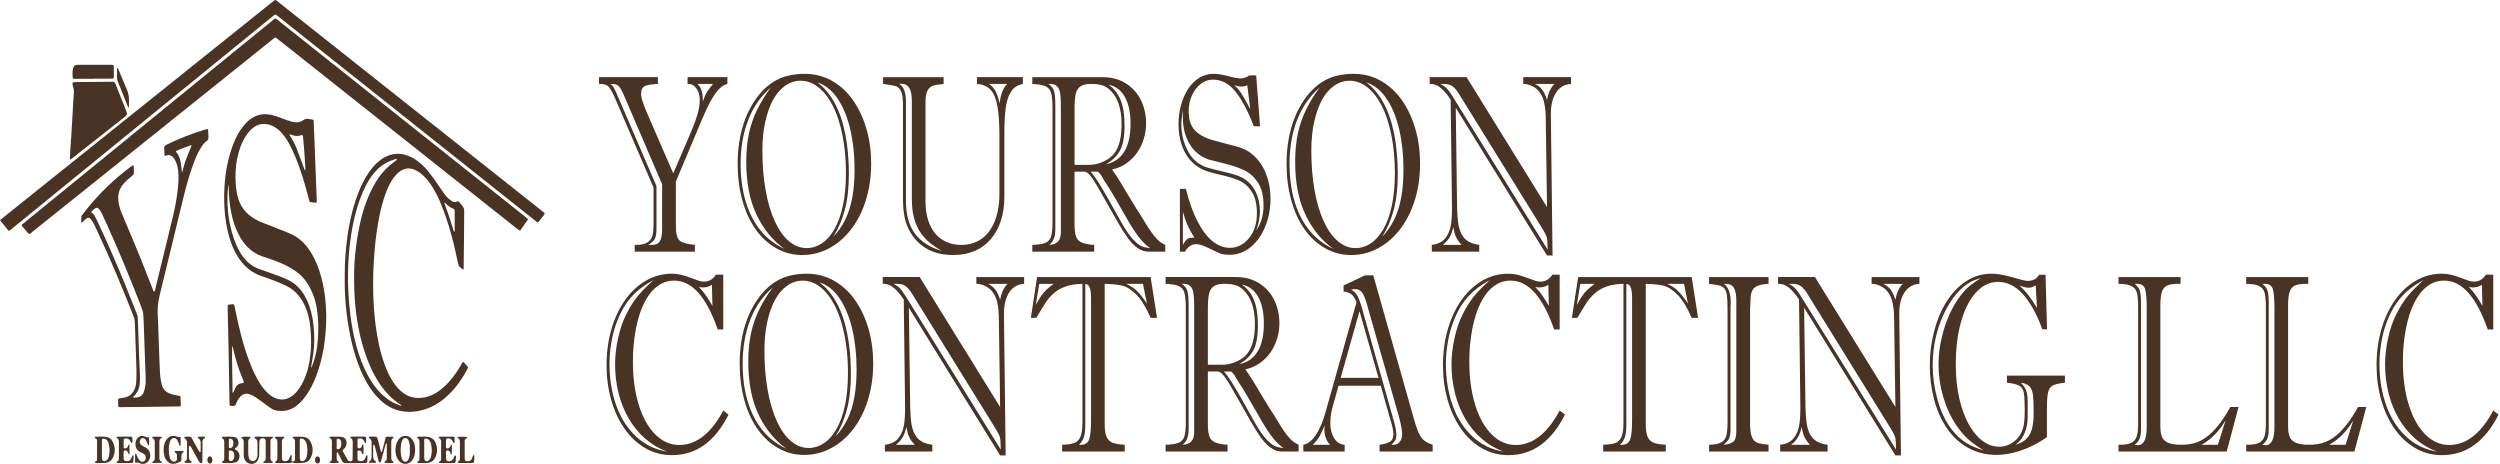 <?xml version="1.0" encoding="UTF-8"?>
<svg xmlns="http://www.w3.org/2000/svg" width="1234" height="229" viewBox="0 0 1234 229" fill="none">
  <g clip-path="url(#clip0_1_83)">
    <path fill-rule="evenodd" clip-rule="evenodd" d="M112.82 172.2C112.72 167.77 112.56 160.22 112.39 152.67C112.38 152.11 112.36 151.54 112.39 150.98C112.41 150.65 112.62 150.42 112.97 150.37C113.02 150.36 113.07 150.35 113.12 150.35C115.86 150.15 115.46 149.6 116.03 152.42C117.8 161.23 119.88 169.96 123.07 178.39C124.29 181.61 125.67 184.75 127.39 187.75C128.41 189.54 129.58 191.23 130.95 192.77C132.09 194.04 133.34 195.17 134.85 196C138.11 197.78 141.23 197.58 144.25 195.41C145.65 194.4 146.73 193.11 147.7 191.7C149.55 189.01 150.84 186.05 151.74 182.92C152.59 179.95 153.03 176.9 153.32 173.83C153.68 170.08 153.6 166.34 153.29 162.59C152.9 157.89 151.88 153.37 149.6 149.18C147.67 145.64 145 142.92 141.37 141.13C138.97 139.95 136.52 138.9 134 138.02C132.21 137.39 130.42 136.74 128.64 136.11C125.07 134.84 122.11 132.7 119.67 129.81C117.09 126.75 115.25 123.26 113.95 119.5C112.43 115.11 111.53 110.59 111.06 105.98C110.6 101.47 110.54 96.95 110.79 92.43C111.22 84.9 112.57 77.56 115.39 70.52C116.64 67.4 118.22 64.47 120.39 61.9C121.05 61.12 121.76 60.36 122.53 59.68C125.88 56.7 129.76 55.74 134.13 56.76C135.78 57.14 137.38 57.7 138.96 58.32C140.68 59 142.4 59.65 144.2 60.11C146.19 60.62 148.08 60.44 149.8 59.27C150.62 58.71 151.45 58.47 152.41 58.76C152.56 58.8 152.72 58.79 152.87 58.81C155.16 59.15 154.81 59.02 154.89 61.03C155.18 68.58 155.47 76.12 155.76 83.67C155.95 88.5 156.14 93.32 156.33 98.15C156.35 98.61 156.36 99.07 156.34 99.54C156.33 99.89 156.09 100.12 155.73 100.08C154.86 99.99 154 99.87 153.14 99.74C152.92 99.71 152.78 99.53 152.72 99.33C152.6 98.94 152.51 98.54 152.41 98.14C150.71 91.47 148.78 84.88 146.22 78.48C145.07 75.62 143.81 72.81 142.26 70.14C141.07 68.08 139.7 66.17 137.97 64.53C136.41 63.05 134.64 61.98 132.53 61.47C129.94 60.85 127.54 61.24 125.35 62.78C123.86 63.83 122.67 65.17 121.65 66.67C119.92 69.2 118.76 71.98 117.9 74.9C116.69 79.02 116.17 83.23 116.23 87.53C116.28 90.62 116.49 93.68 117.22 96.7C118.43 101.73 121.3 105.48 125.73 108.08C127.02 108.83 128.37 109.45 129.76 109.99C133.63 111.5 137.51 113.01 141.37 114.53C142.37 114.93 143.35 115.37 144.32 115.85C147.13 117.24 149.48 119.2 151.41 121.67C154.23 125.27 156.18 129.33 157.62 133.64C159.05 137.94 159.96 142.36 160.47 146.86C160.92 150.85 161.12 154.85 161 158.86C160.73 168 159.33 176.95 156.1 185.55C154.7 189.27 152.91 192.78 150.53 195.97C149.26 197.67 147.83 199.2 146.12 200.46C143.08 202.7 139.71 203.31 136.04 202.54C135.01 202.32 134.12 201.85 133.28 201.23C131.59 199.98 129.89 198.73 128.19 197.49C127.36 196.89 126.52 196.29 125.64 195.76C124.99 195.36 124.29 195.01 123.58 194.73C121.36 193.83 119.76 194.58 118.54 195.87C117.57 196.9 116.95 198.14 116.45 199.44C116.21 200.06 115.89 200.38 115.23 200.37C113.16 200.36 113.32 200.45 113.28 198.6C113.12 190.84 113 183.08 112.82 172.2ZM153.58 181.47C153.94 181.21 154.01 180.77 154.15 180.41C155.36 177.23 156.23 173.95 156.61 170.58C157.29 164.54 157.33 158.49 156.41 152.46C155.74 148.04 154.23 143.93 151.88 140.12C150.21 137.41 148.04 135.19 145.37 133.45C143.13 131.98 140.77 130.75 138.3 129.72C135.51 128.55 132.65 127.53 129.76 126.63C126.85 125.72 124.37 124.14 122.23 122C120.43 120.2 119.02 118.13 117.86 115.88C116.07 112.39 114.88 108.68 114.11 104.84C113.37 101.16 113.04 97.43 112.91 93.67C112.88 92.88 112.84 92.08 112.81 91.28C112.67 91.48 112.64 91.68 112.62 91.88C112.18 95.92 112.14 99.97 112.51 104.03C112.96 108.96 113.97 113.77 115.66 118.42C116.84 121.67 118.31 124.77 120.52 127.46C122.55 129.94 125.05 131.76 128.09 132.82C130.95 133.82 133.79 134.85 136.64 135.88C138.38 136.5 140.09 137.18 141.77 137.96C145.17 139.54 147.85 141.94 149.85 145.1C151.04 146.97 151.95 148.98 152.68 151.07C154.17 155.32 154.81 159.74 155.05 164.21C155.31 168.95 154.94 173.65 154.03 178.31C153.82 179.37 153.69 180.44 153.53 181.49L153.54 181.53L153.58 181.47ZM114.77 193.86C115.25 193.67 115.3 193.41 115.4 193.18C115.7 192.53 115.99 191.87 116.32 191.23C116.95 190.01 117.91 189.28 119.33 189.14C120.48 189.03 120.5 188.93 120.08 187.79C120.01 187.6 119.95 187.4 119.87 187.21C117.76 182.29 116.22 177.19 115.04 171.98C114.94 171.54 114.79 171.13 114.56 170.73C114.42 178.42 114.78 186.08 114.77 193.86ZM150.74 84.09C150.74 83.69 150.76 83.38 150.74 83.08C150.44 77.91 150.11 72.74 149.58 67.59C149.56 67.39 149.54 67.18 149.47 66.99C149.4 66.79 149.25 66.64 149.02 66.67C148.87 66.69 148.72 66.73 148.57 66.78C146.99 67.31 145.44 67.17 143.91 66.55C143.68 66.46 143.42 66.39 143.17 66.35C143.1 66.34 143 66.43 142.94 66.49L142.92 66.64C143.01 66.82 143.11 67 143.23 67.17C144.65 69.32 145.78 71.62 146.71 74.01C147.91 77.11 149.03 80.25 150.19 83.37C150.27 83.59 150.3 83.86 150.74 84.09Z" fill="#483325"></path>
    <path fill-rule="evenodd" clip-rule="evenodd" d="M260.54 108.19C260.52 108.32 260.54 108.45 260.49 108.52C259.31 110.2 258.13 111.88 256.94 113.56C256.77 113.8 256.49 113.82 256.25 113.66C255.91 113.44 255.59 113.18 255.26 112.93C246.08 105.66 236.9 98.38 227.72 91.11C203.2 71.68 178.68 52.25 154.16 32.82C148.48 28.32 142.8 23.83 137.13 19.33C136.89 19.14 136.65 18.95 136.41 18.75C136.09 18.49 135.76 18.48 135.44 18.75C135.16 18.98 134.87 19.2 134.59 19.42C106.05 42.29 77.5 65.15 48.96 88.02C38.02 96.79 27.07 105.56 16.12 114.32C15.57 114.76 15.08 115.53 14.37 115.43C13.76 115.35 13.43 114.54 12.99 114.05C12.27 113.25 11.58 112.42 10.88 111.6C10.63 111.31 10.7 111.02 10.93 110.78C11.14 110.56 11.4 110.38 11.64 110.19C38.1 88.64 64.54 67.09 90.99 45.55C105.57 33.67 120.15 21.81 134.72 9.93C135.98 8.9 135.86 8.9 137.14 9.92C163.4 30.79 189.66 51.67 215.92 72.54C230.24 83.92 244.55 95.3 258.87 106.68C259.35 107.06 259.83 107.45 260.3 107.85C260.41 107.94 260.47 108.09 260.54 108.19Z" fill="#483325"></path>
    <path fill-rule="evenodd" clip-rule="evenodd" d="M0 108.66C0.83 107.99 1.54 107.4 2.26 106.83C32.81 82.36 63.37 57.89 93.92 33.42C107.51 22.53 121.1 11.64 134.69 0.75C135.94 -0.25 135.82 -0.24 137.12 0.79C156.16 15.88 175.21 30.97 194.25 46.06C217.96 64.85 241.68 83.64 265.39 102.43C266.4 103.23 267.41 104.02 268.4 104.83C268.98 105.3 268.99 105.49 268.51 106.11C267.66 107.21 266.8 108.29 265.92 109.37C265.57 109.8 265.33 109.82 264.87 109.5C264.62 109.32 264.39 109.12 264.15 108.92C229.77 81.59 195.38 54.26 161 26.93C153.16 20.7 145.31 14.47 137.47 8.24C135.65 6.79 136 6.91 134.3 8.29C112.15 26.32 90 44.36 67.86 62.4C47.08 79.33 26.29 96.27 5.5 113.2C5.26 113.39 5.02 113.59 4.78 113.77C4.54 113.96 4.29 113.93 4.1 113.72C3.79 113.38 3.5 113.02 3.21 112.66C2.17 111.38 1.15 110.1 0 108.66Z" fill="#483325"></path>
    <path fill-rule="evenodd" clip-rule="evenodd" d="M228.67 133.08C228.2 132.75 227.83 132.48 227.45 132.22C226.62 131.67 226.28 130.86 226.08 129.91C224.04 120 221.53 110.22 217.72 100.81C216.56 97.95 215.21 95.19 213.6 92.55C212.36 90.53 210.95 88.64 209.25 86.98C208.03 85.79 206.69 84.76 205.15 84.01C202.34 82.64 199.69 82.9 197.18 84.75C196.05 85.58 195.13 86.61 194.3 87.73C192.7 89.9 191.58 92.32 190.61 94.81C189.06 98.79 188.03 102.92 187.19 107.1C186.13 112.39 185.43 117.73 184.96 123.11C184.37 129.92 184.05 136.74 184.21 143.58C184.33 149.18 184.64 154.77 185.38 160.32C186.25 166.79 187.45 173.19 189.65 179.36C190.84 182.71 192.29 185.93 194.29 188.88C195.6 190.81 197.11 192.54 198.99 193.93C201.35 195.66 203.99 196.51 206.91 196.44C208.67 196.4 210.37 196.05 212.03 195.45C214.13 194.69 216 193.53 217.74 192.16C220.71 189.81 223.12 186.95 225.25 183.84C226.21 182.44 227.1 181.01 227.91 179.51C228.06 179.24 228.24 178.99 228.43 178.76C228.52 178.65 228.72 178.6 228.84 178.72C229.53 179.47 230.22 180.24 230.88 181.02C230.99 181.15 230.99 181.42 230.95 181.61C230.92 181.8 230.8 181.99 230.7 182.17C228.3 186.75 225.4 190.97 221.68 194.58C218.55 197.62 215.07 200.11 210.94 201.62C207.12 203.02 203.2 203.62 199.14 203.08C195.49 202.59 192.24 201.18 189.36 198.89C186.97 196.99 184.95 194.74 183.2 192.25C180.43 188.32 178.4 184.01 176.74 179.51C174.78 174.2 173.41 168.73 172.38 163.17C171.33 157.51 170.68 151.79 170.34 146.05C170.12 142.25 170.15 138.45 170.17 134.65C170.2 129.46 170.56 124.28 171.18 119.13C172.15 111.1 173.82 103.24 176.69 95.66C178.08 92 179.76 88.49 181.97 85.25C183.19 83.46 184.56 81.8 186.15 80.33C187.29 79.28 188.51 78.35 189.88 77.62C193.52 75.67 197.3 75.37 201.18 76.8C204.02 77.84 206.44 79.57 208.63 81.62C209.98 82.89 211.16 84.31 212.3 85.77C214.57 88.69 216.61 91.78 218.71 94.82C219.44 95.88 220.2 96.92 221.15 97.79C221.68 98.27 222.24 98.73 222.82 99.14C223.66 99.72 224.56 100.02 225.56 99.49C226.05 99.23 226.43 99.39 226.76 99.82C227.23 100.43 227.71 101.04 228.22 101.61C228.87 102.34 229.15 103.16 229.13 104.14C229.09 107.22 229.1 110.3 229.07 113.39C229.01 119.45 228.94 125.51 228.87 131.57C228.88 132.03 228.99 132.51 228.67 133.08ZM198.16 200.18C198.1 200.1 198.06 199.99 197.99 199.93C197.79 199.77 197.57 199.63 197.36 199.49C194.43 197.62 191.94 195.27 189.75 192.58C186.77 188.93 184.47 184.88 182.61 180.58C179.02 172.27 176.95 163.56 175.8 154.61C175.2 149.92 174.88 145.21 174.81 140.48C174.74 135.6 174.78 130.72 175.27 125.86C175.84 120.24 176.7 114.66 177.96 109.15C179.49 102.45 181.85 96.08 185.31 90.13C187.24 86.81 189.66 83.91 192.61 81.45C193.56 80.66 194.56 79.94 195.53 79.19C195.73 79.04 195.97 78.91 195.95 78.6C195.86 78.57 195.76 78.51 195.67 78.51C195.47 78.52 195.26 78.53 195.06 78.59C191.69 79.55 188.72 81.21 186.22 83.68C183.93 85.94 182.16 88.57 180.68 91.41C178.38 95.85 176.74 100.54 175.49 105.37C173.09 114.61 172.05 124.03 171.81 133.55C171.63 140.95 172.03 148.33 172.97 155.68C173.62 160.73 174.53 165.72 175.85 170.63C177.33 176.15 179.36 181.46 182.22 186.43C183.95 189.43 185.95 192.21 188.45 194.61C191 197.06 193.92 198.93 197.29 200.05C197.57 200.16 197.84 200.34 198.16 200.18ZM219.28 100.08C219.42 100.5 219.5 100.79 219.61 101.07C220.97 104.51 222.08 108.02 223.18 111.54C223.45 112.42 223.71 113.31 223.99 114.18C224.02 114.26 224.12 114.37 224.19 114.38C224.37 114.4 224.44 114.27 224.44 114.1C224.44 110.82 224.42 107.54 224.43 104.25C224.43 103.61 224.22 103.17 223.59 102.94C222.3 102.48 221.29 101.62 220.32 100.7C220.06 100.47 219.88 100.13 219.28 100.08Z" fill="#483325"></path>
    <path fill-rule="evenodd" clip-rule="evenodd" d="M72.67 200.84C69.07 200.87 64.39 200.92 59.72 200.96C58.36 200.97 58.35 200.96 58.33 199.62C58.31 198.8 58.31 197.98 58.32 197.16C58.32 196.88 58.49 196.68 58.78 196.64C59.44 196.54 60.1 196.45 60.76 196.36C64.14 195.93 66.07 193.91 66.91 190.73C67.15 189.84 67.24 188.92 67.28 187.99C67.48 184.03 67.26 180.08 67.14 176.13C66.99 171.2 66.81 166.28 66.64 161.34C66.61 160.57 66.61 159.8 66.57 159.03C66.52 158.05 66.33 157.1 65.96 156.18C60.19 141.52 54.11 126.98 47.4 112.72C46.94 111.75 46.45 110.78 45.96 109.83C45.58 109.1 45.11 108.42 44.49 107.87C44.01 107.44 43.49 107.39 42.93 107.7C42.24 108.08 41.72 108.64 41.19 109.21C40.98 109.43 40.77 109.65 40.54 109.86C40.39 109.99 40.18 109.89 40.17 109.77C40.05 108.8 40.06 107.82 40.17 106.85C40.22 106.43 40.55 106.13 40.8 105.81C44.45 101.02 48.42 96.52 52.74 92.32C56.51 88.67 60.5 85.28 64.72 82.16C64.93 82.01 65.13 81.85 65.35 81.72C65.71 81.5 66.02 81.7 66.03 82.17C66.06 83.2 66.06 84.23 66.11 85.25C66.14 85.83 65.88 86.2 65.46 86.55C64.51 87.33 63.57 88.13 62.66 88.96C62.09 89.48 61.58 90.06 61.06 90.63C58.71 93.21 58.04 96.27 58.49 99.64C58.75 101.53 59.33 103.35 60.04 105.11C61.07 107.68 62.16 110.23 63.25 112.78C67.44 122.54 71.39 132.4 75.23 142.3C75.45 142.88 75.44 143.62 76.15 143.94C76.66 143.48 76.61 142.81 76.75 142.24C79.62 130.53 82.46 118.81 85.31 107.09C86.46 102.35 87.35 97.55 87.83 92.69C88.11 89.88 88.26 87.06 87.94 84.23C87.72 82.32 87.25 80.5 86.29 78.82C85.98 78.28 85.64 77.77 85.17 77.35C84.4 76.65 83.51 76.35 82.47 76.63C82.22 76.7 81.98 76.78 81.74 76.86C81.43 76.96 81.2 76.83 81.18 76.54C81.12 75.26 81.09 73.98 81.07 72.69C81.06 72.3 81.27 71.99 81.58 71.79C81.92 71.57 82.29 71.38 82.66 71.2C88.58 68.34 94.69 65.93 100.99 64.03C102.91 63.45 102.72 63.59 102.78 65.35C102.81 66.17 102.86 66.99 102.9 67.81C102.93 68.52 102.74 69.11 102.11 69.54C100.79 70.42 99.94 71.71 99.11 73.02C97.65 75.33 96.58 77.83 95.63 80.39C93.48 86.17 91.84 92.1 90.39 98.09C86.51 114.05 82.65 130 78.76 145.96C77.95 149.28 77.64 152.62 77.87 156.04C78.08 159.01 78.15 161.99 78.25 164.97C78.4 168.97 78.51 172.98 78.66 176.98C78.75 179.49 78.84 182.01 78.99 184.52C79.1 186.31 79.4 188.08 79.84 189.83C80.41 192.07 81.77 193.51 83.91 194.28C85.02 194.68 86.15 195.01 87.33 195.18C87.74 195.24 88.14 195.3 88.54 195.4C88.86 195.48 89.09 195.69 89.1 196.04C89.16 197.32 89.23 198.61 89.26 199.89C89.27 200.43 89.06 200.61 88.49 200.61C86.38 200.65 84.28 200.66 82.17 200.69C79.39 200.72 76.56 200.77 72.67 200.84ZM44.94 104.92C45.99 105.21 46.44 105.97 46.84 106.76C47.28 107.63 47.73 108.49 48.15 109.37C50.79 114.99 53.36 120.64 55.82 126.34C59.86 135.66 63.7 145.06 67.38 154.53C67.64 155.2 67.93 155.85 67.96 156.59C68.02 158.03 68.13 159.46 68.17 160.9C68.32 165.31 68.43 169.73 68.59 174.14C68.71 177.42 68.89 180.71 69.02 183.99C69.07 185.43 69.09 186.87 69.05 188.3C68.99 190.95 68.27 193.36 66.32 195.29C66.08 195.52 65.63 195.75 65.87 196.15C66.02 196.42 66.43 196.25 66.72 196.26C66.92 196.26 67.13 196.23 67.33 196.22C69.22 196.05 70.48 195.08 71.08 193.28C71.29 192.65 71.45 192 71.58 191.35C71.94 189.63 71.94 187.88 71.89 186.13C71.81 183.62 71.7 181.1 71.61 178.59C71.46 174.49 71.33 170.38 71.18 166.28C71.08 163.51 70.98 160.74 70.87 157.97C70.72 154 70.72 154 69.36 150.5C64.06 136.93 58.55 123.44 52.49 110.19C51.77 108.61 51.03 107.02 50.29 105.44C49.9 104.6 49.45 103.79 48.81 103.11C48.2 102.46 47.66 102.39 46.89 102.88C46.16 103.33 45.56 103.95 44.94 104.92ZM94.59 71.81C94.34 71.77 94.18 71.69 94.06 71.73C91.6 72.58 89.15 73.47 86.83 74.6C86.86 75.02 87.09 75.24 87.28 75.47C88 76.36 88.48 77.38 88.79 78.47C89.16 79.75 89.44 81.05 89.52 82.39C89.58 83.35 89.72 84.3 89.82 85.26C90.6 83.01 91.02 80.69 91.88 78.51C92.75 76.28 93.67 74.08 94.59 71.81Z" fill="#483325"></path>
    <path fill-rule="evenodd" clip-rule="evenodd" d="M34.51 78.76C34.58 76.99 34.61 75.4 34.71 73.82C34.83 71.77 35.03 69.72 35.15 67.68C35.51 61.79 35.84 55.89 36.19 50C36.28 48.51 36.38 47.03 36.48 45.54C36.53 44.82 36.48 44.14 36.21 43.43C35.95 42.73 35.76 41.96 35.82 41.17C35.85 40.81 36.03 40.59 36.38 40.56C36.69 40.53 36.99 40.53 37.3 40.52C43.26 40.47 49.21 40.41 55.17 40.36C55.27 40.36 55.38 40.37 55.48 40.36C56.27 40.26 56.68 40.63 56.97 41.37C58.42 45.1 59.92 48.81 61.41 52.52C61.75 53.38 62.1 54.23 62.42 55.1C62.89 56.4 62.8 56.73 61.69 57.61C58.47 60.16 55.24 62.7 52.02 65.24C46.7 69.43 41.37 73.62 36.04 77.81C35.64 78.11 35.28 78.49 34.51 78.76Z" fill="#483325"></path>
    <path fill-rule="evenodd" clip-rule="evenodd" d="M46.01 38.91C42.93 38.91 39.85 38.91 36.77 38.91C36.62 38.91 36.46 38.89 36.31 38.86C36.1 38.82 35.89 38.72 35.88 38.49C35.81 36.9 35.63 35.31 36.1 33.75C36.5 32.41 36.99 32.01 38.43 31.99C41 31.96 43.56 31.98 46.13 31.98C48.9 31.98 51.68 31.98 54.45 31.98C54.86 31.98 55.27 31.99 55.68 32.04C55.97 32.07 56.15 32.28 56.16 32.55C56.19 33.11 56.18 33.68 56.18 34.24C56.18 35.47 56.19 36.71 56.18 37.94C56.17 38.66 56.07 38.77 55.41 38.8C54.69 38.83 53.97 38.83 53.25 38.83C50.84 38.83 48.42 38.83 46.01 38.83V38.91Z" fill="#483325"></path>
    <path fill-rule="evenodd" clip-rule="evenodd" d="M175.16 228.59C173.62 228.59 172.08 228.57 170.54 228.6C169.72 228.62 169.19 228.31 168.85 227.56C168.33 226.44 167.76 225.35 167.2 224.25C167.04 223.93 166.85 223.63 166.66 223.33C166.62 223.27 166.49 223.25 166.4 223.23C166.28 223.21 166.23 223.29 166.23 223.43C166.22 224.45 166.2 225.48 166.19 226.51C166.18 227.16 166.52 227.55 167.07 227.83C167.16 227.88 167.24 228.12 167.2 228.23C167.16 228.35 166.98 228.49 166.86 228.49C165.53 228.56 164.2 228.61 162.88 228.42C162.8 228.41 162.69 228.3 162.66 228.22C162.64 228.14 162.7 228.02 162.75 227.94C162.81 227.86 162.9 227.79 162.99 227.75C163.72 227.51 163.82 226.94 163.81 226.28C163.79 225.31 163.8 224.33 163.81 223.35C163.81 221.6 163.8 219.86 163.83 218.11C163.84 217.33 163.68 216.69 162.92 216.32C162.71 216.22 162.58 215.99 162.67 215.83C162.75 215.68 162.99 215.6 163.18 215.55C163.37 215.5 163.59 215.52 163.79 215.52C165.02 215.53 166.25 215.54 167.49 215.55C167.75 215.55 168 215.56 168.26 215.58C170.25 215.76 171.18 217.03 171.03 219.08C170.97 219.92 170.64 220.67 170.06 221.3C169.82 221.57 169.55 221.81 169.31 222.07C169.11 222.28 169.09 222.51 169.23 222.77C170.01 224.16 170.75 225.56 171.56 226.93C172.02 227.71 172.65 227.91 173.39 227.65C173.69 227.54 173.94 227.35 173.98 227C174.03 226.54 174.07 226.08 174.07 225.62C174.08 223.26 174.05 220.9 174.09 218.54C174.1 217.57 174.07 216.69 173.04 216.2C172.96 216.16 172.93 215.93 172.94 215.8C172.94 215.74 173.09 215.65 173.18 215.63C173.43 215.58 173.68 215.52 173.93 215.52C175.83 215.51 177.73 215.51 179.63 215.52C179.83 215.52 180.04 215.54 180.24 215.58C180.52 215.63 180.72 215.79 180.72 216.09C180.74 216.86 180.74 217.63 180.73 218.4C180.73 218.57 180.59 218.66 180.43 218.69C180.24 218.74 180.15 218.59 180.08 218.46C179.96 218.23 179.89 217.99 179.77 217.76C179.15 216.59 178.07 216.14 176.8 216.53C176.58 216.6 176.47 216.76 176.47 216.98C176.46 218.21 176.46 219.44 176.47 220.67C176.47 221.03 176.68 221.22 177.04 221.25C177.86 221.33 178.17 221.17 178.51 220.45C178.66 220.13 178.78 219.79 178.93 219.46C178.96 219.4 179.11 219.36 179.19 219.38C179.27 219.4 179.38 219.5 179.39 219.58C179.42 220.09 179.44 220.6 179.44 221.11C179.44 222.04 179.44 222.96 179.42 223.88C179.42 224.01 179.31 224.2 179.21 224.24C178.97 224.34 178.85 224.13 178.78 223.94C178.67 223.65 178.6 223.35 178.47 223.07C178.25 222.62 177.88 222.37 177.36 222.37C176.64 222.38 176.44 222.46 176.45 223.25C176.46 224.33 176.43 225.41 176.47 226.48C176.49 227.17 176.82 227.5 177.51 227.59C177.86 227.63 178.23 227.63 178.58 227.59C179.29 227.5 179.82 227.14 180.11 226.46C180.33 225.94 180.56 225.43 180.78 224.91C180.85 224.73 180.99 224.71 181.15 224.73C181.35 224.76 181.38 224.93 181.38 225.07C181.37 225.84 181.38 226.61 181.33 227.38C181.27 228.38 181.11 228.54 180.13 228.56C178.44 228.6 176.8 228.58 175.16 228.59ZM168.47 218.96C168.44 218.69 168.44 218.28 168.36 217.89C168.2 217.11 167.71 216.65 166.91 216.53C166.48 216.46 166.22 216.64 166.21 217.09C166.18 218.41 166.16 219.73 166.17 221.05C166.18 221.73 166.55 221.9 167.2 221.66C167.72 221.46 168.03 221.1 168.23 220.6C168.42 220.11 168.44 219.6 168.47 218.96Z" fill="#483325"></path>
    <path fill-rule="evenodd" clip-rule="evenodd" d="M145.62 222.01C145.62 220.73 145.6 219.44 145.63 218.16C145.65 217.33 145.5 216.63 144.63 216.27C144.53 216.23 144.43 216.01 144.45 215.9C144.47 215.79 144.63 215.69 144.75 215.62C144.83 215.57 144.95 215.56 145.05 215.56C146.64 215.52 148.23 215.46 149.82 215.63C151.31 215.8 152.45 216.52 153.17 217.81C154.67 220.52 154.71 223.29 153.32 226.06C152.73 227.22 151.79 228.05 150.53 228.3C148.51 228.7 146.46 228.74 144.42 228.35C144.22 228.31 144.02 228.2 143.84 228.31C143.17 228.71 142.45 228.55 141.74 228.55C140.25 228.54 138.76 228.57 137.27 228.56C136.86 228.56 136.45 228.52 136.05 228.46C135.93 228.44 135.82 228.29 135.75 228.17C135.72 228.11 135.79 227.94 135.85 227.91C136.89 227.44 136.93 226.54 136.92 225.58C136.9 223.22 136.9 220.86 136.92 218.5C136.93 217.58 136.85 216.75 135.87 216.31C135.77 216.27 135.69 216.05 135.7 215.92C135.72 215.69 135.92 215.58 136.13 215.57C137.41 215.56 138.69 215.56 139.98 215.58C140.19 215.58 140.36 215.71 140.38 215.96C140.39 216.13 140.3 216.27 140.15 216.32C139.31 216.58 139.14 217.2 139.14 218C139.17 220.62 139.19 223.24 139.13 225.85C139.09 227.49 139.97 227.86 141.43 227.56C142.03 227.44 142.43 227.06 142.67 226.51C142.92 225.95 143.15 225.38 143.4 224.81C143.47 224.66 143.61 224.6 143.77 224.62C143.97 224.65 144 224.82 144 224.96C143.97 225.68 143.92 226.39 143.89 227.11C143.87 227.72 144.18 227.91 144.78 227.75C145.29 227.61 145.57 227.3 145.6 226.78C145.62 226.37 145.63 225.96 145.63 225.55C145.63 224.94 145.62 224.32 145.62 223.7C145.62 223.13 145.62 222.57 145.62 222V222.01ZM147.97 221.72C147.97 223 147.96 224.29 147.97 225.57C147.97 225.98 147.98 226.4 148.06 226.8C148.16 227.33 148.66 227.67 149.2 227.63C149.79 227.58 150.28 227.33 150.66 226.87C151.03 226.42 151.25 225.9 151.38 225.35C151.84 223.32 151.86 221.27 151.38 219.24C151.23 218.59 150.97 217.97 150.56 217.43C150.13 216.87 149.58 216.54 148.87 216.47C148.37 216.42 148.05 216.64 148 217.11C147.97 217.36 147.98 217.62 147.98 217.88C147.97 219.15 147.97 220.43 147.97 221.72Z" fill="#483325"></path>
    <path fill-rule="evenodd" clip-rule="evenodd" d="M127.08 221.44C127.08 220.46 127.08 219.49 127.08 218.51C127.08 217.63 126.84 216.89 125.99 216.46C125.86 216.4 125.77 216.26 125.67 216.15C125.56 216.02 125.67 215.7 125.84 215.64C125.98 215.59 126.13 215.52 126.28 215.53C127.3 215.59 128.33 215.39 129.35 215.64C129.63 215.71 129.95 215.6 130.26 215.6C131.54 215.58 132.83 215.56 134.11 215.55C134.37 215.55 134.64 215.61 134.71 215.9C134.77 216.13 134.58 216.27 134.38 216.34C133.68 216.58 133.5 217.12 133.5 217.79C133.5 220.56 133.52 223.34 133.49 226.11C133.48 226.99 133.81 227.58 134.61 227.92C134.67 227.95 134.72 228.1 134.71 228.19C134.7 228.27 134.6 228.36 134.52 228.41C134.44 228.46 134.33 228.49 134.23 228.49C132.95 228.49 131.66 228.5 130.38 228.49C130.18 228.49 129.95 228.41 129.95 228.17C129.95 228.05 130.08 227.85 130.18 227.82C130.9 227.63 131.14 227.17 131.14 226.46C131.12 223.58 131.13 220.71 131.14 217.83C131.14 217.29 131.03 216.83 130.5 216.53C129.45 215.94 128.23 216.51 128.05 217.71C128 218.06 128.02 218.43 128.01 218.79C127.99 220.54 127.98 222.28 127.97 224.03C127.96 224.91 127.83 225.77 127.52 226.59C126.55 229.18 123.79 229.54 121.94 228.26C120.89 227.54 120.49 226.43 120.33 225.22C120.27 224.82 120.3 224.4 120.3 223.99C120.29 222.19 120.26 220.39 120.29 218.6C120.31 217.63 120.23 216.75 119.27 216.21C119.2 216.17 119.14 216.01 119.17 215.95C119.23 215.83 119.34 215.66 119.45 215.64C120.78 215.48 122.11 215.47 123.43 215.63C123.51 215.64 123.61 215.74 123.65 215.82C123.71 215.96 123.72 216.15 123.56 216.22C122.57 216.66 122.52 217.5 122.53 218.42C122.56 220.22 122.56 222.01 122.55 223.81C122.55 224.54 122.65 225.25 122.83 225.94C123.1 226.99 123.84 227.61 124.77 227.62C125.62 227.63 126.35 227.1 126.75 226.16C126.79 226.06 126.81 225.96 126.85 225.87C127.05 225.39 127.1 224.88 127.1 224.36C127.07 223.39 127.08 222.41 127.08 221.44Z" fill="#483325"></path>
    <path fill-rule="evenodd" clip-rule="evenodd" d="M188.27 223.14C188.6 222.98 188.65 222.67 188.72 222.37C189.21 220.43 189.7 218.49 190.21 216.56C190.46 215.61 190.53 215.56 191.45 215.54C192.07 215.53 192.68 215.55 193.3 215.58C193.64 215.6 194.11 215.49 194.23 215.9C194.34 216.26 193.89 216.35 193.66 216.53C193.31 216.81 193.18 217.2 193.15 217.61C193.12 218.07 193.13 218.53 193.13 219C193.13 221.21 193.14 223.42 193.12 225.62C193.11 226.53 193.19 227.37 194.11 227.86C194.26 227.94 194.3 228.12 194.22 228.25C194.14 228.36 193.99 228.49 193.86 228.49C192.58 228.59 191.3 228.59 190.02 228.44C189.85 228.42 189.71 228.31 189.72 228.17C189.72 228.04 189.82 227.83 189.92 227.79C190.75 227.51 190.93 226.89 190.92 226.09C190.89 223.83 190.91 221.57 190.9 219.31C190.9 219.16 190.87 219 190.84 218.85L190.7 218.84C190.65 218.84 190.57 218.84 190.56 218.86C190.46 219.09 190.35 219.32 190.28 219.56C189.57 222.13 188.87 224.7 188.17 227.28C188.06 227.67 188.03 228.19 187.54 228.23C186.89 228.28 186.92 227.67 186.81 227.24C186.23 225.01 185.67 222.77 185.09 220.53C185 220.19 184.87 219.85 184.73 219.52C184.7 219.46 184.56 219.4 184.48 219.41C184.4 219.42 184.29 219.51 184.28 219.58C184.23 219.83 184.19 220.08 184.19 220.33C184.18 221.87 184.18 223.41 184.19 224.95C184.19 225.26 184.21 225.57 184.25 225.87C184.36 226.6 184.57 227.28 185.32 227.63C185.52 227.72 185.67 227.87 185.64 228.1C185.59 228.44 185.29 228.43 185.05 228.43C184.13 228.44 183.21 228.42 182.28 228.4C182.2 228.4 182.09 228.31 182.05 228.23C181.99 228.09 181.99 227.9 182.14 227.83C183.27 227.32 183.42 226.34 183.42 225.27C183.43 223.11 183.44 220.96 183.45 218.8C183.45 218.65 183.44 218.49 183.44 218.34C183.39 217.48 183.18 216.71 182.32 216.3C182.12 216.2 182 216.01 182.07 215.81C182.11 215.69 182.3 215.57 182.43 215.56C183.45 215.49 184.48 215.42 185.5 215.55C185.84 215.59 186.08 215.77 186.19 216.08C186.35 216.51 186.49 216.95 186.61 217.4C187.02 218.99 187.42 220.58 187.82 222.17C187.91 222.54 187.98 222.89 188.27 223.14Z" fill="#483325"></path>
    <path fill-rule="evenodd" clip-rule="evenodd" d="M112.32 215.45C113.29 215.51 114.26 215.56 115.23 215.65C116.27 215.74 117.16 216.17 117.48 217.22C117.85 218.44 117.86 219.66 116.87 220.66C116.62 220.91 116.3 221.09 116.02 221.32C115.83 221.48 115.83 221.66 116.03 221.82C116.11 221.88 116.21 221.92 116.29 221.97C117.94 222.98 118.5 224.24 118.09 226.11C117.82 227.33 117.08 228.13 115.84 228.34C113.86 228.68 111.86 228.64 109.87 228.45C109.74 228.44 109.55 228.32 109.52 228.21C109.49 228.11 109.6 227.88 109.7 227.84C110.55 227.47 110.69 226.78 110.69 225.95C110.67 223.49 110.68 221.03 110.7 218.57C110.71 217.6 110.62 216.72 109.6 216.23C109.52 216.19 109.47 215.94 109.51 215.82C109.56 215.7 109.73 215.57 109.85 215.56C110.67 215.54 111.48 215.55 112.3 215.55L112.32 215.45ZM112.93 224.63H112.94C112.94 225.3 112.89 225.97 112.95 226.63C113.03 227.5 113.94 227.9 114.66 227.39C114.9 227.22 115.14 226.98 115.27 226.72C115.8 225.65 115.82 224.55 115.37 223.44C115.14 222.88 114.71 222.54 114.11 222.44C112.97 222.24 112.92 222.42 112.94 223.4C112.93 223.81 112.93 224.22 112.93 224.63ZM112.95 218.72H112.94C112.94 219.33 112.91 219.94 112.95 220.55C112.99 221.19 113.43 221.39 114.02 221.1C114.56 220.84 114.9 220.42 115.04 219.85C115.22 219.15 115.22 218.44 115.06 217.74C114.91 217.09 114.5 216.69 113.85 216.51C113.41 216.39 113 216.61 112.96 217.06C112.92 217.61 112.95 218.16 112.95 218.72Z" fill="#483325"></path>
    <path fill-rule="evenodd" clip-rule="evenodd" d="M207.05 222.23C207.05 221 207.04 219.77 207.06 218.53C207.08 217.57 207.02 216.67 205.99 216.19C205.92 216.16 205.88 216.01 205.88 215.92C205.88 215.75 206.03 215.67 206.17 215.63C206.27 215.6 206.37 215.56 206.47 215.56C208.01 215.52 209.55 215.44 211.09 215.61C212.95 215.82 214.22 216.81 214.96 218.5C215.95 220.78 215.98 223.08 215.06 225.39C214.35 227.16 213.08 228.22 211.16 228.46C209.57 228.67 207.98 228.53 206.39 228.5C206.18 228.5 205.96 228.4 205.91 228.2C205.88 228.1 206.03 227.88 206.14 227.84C206.93 227.57 207.05 226.94 207.05 226.23C207.05 224.9 207.05 223.56 207.05 222.23ZM209.39 221.6C209.39 223.13 209.36 224.67 209.4 226.2C209.44 227.58 210.46 228.06 211.6 227.27C211.89 227.07 212.14 226.79 212.31 226.49C212.52 226.15 212.67 225.75 212.76 225.36C213.26 223.29 213.23 221.2 212.76 219.13C212.63 218.53 212.37 217.97 212.01 217.47C211.6 216.9 211.05 216.57 210.35 216.47C209.73 216.38 209.4 216.64 209.39 217.31C209.38 218.74 209.39 220.17 209.39 221.6Z" fill="#483325"></path>
    <path fill-rule="evenodd" clip-rule="evenodd" d="M49.06 228.53C48.6 228.49 47.83 228.65 47.07 228.45C46.93 228.41 46.79 228.32 46.81 228.14C46.82 228.05 46.88 227.94 46.96 227.89C47.08 227.8 47.23 227.75 47.36 227.68C47.72 227.51 47.91 227.22 47.91 226.83C47.92 223.71 47.92 220.59 47.91 217.46C47.91 217.08 47.78 216.76 47.43 216.56C47.25 216.46 47.05 216.38 46.91 216.24C46.81 216.15 46.73 215.95 46.77 215.84C46.81 215.72 47 215.59 47.13 215.59C49.02 215.49 50.92 215.36 52.79 215.74C54 215.99 54.94 216.73 55.52 217.82C57.01 220.59 57.04 223.41 55.57 226.19C54.94 227.39 53.89 228.08 52.56 228.38C51.51 228.61 50.43 228.57 49.06 228.53ZM50.31 221.61C50.31 222.95 50.3 224.28 50.31 225.61C50.31 225.97 50.3 226.33 50.36 226.68C50.49 227.41 51.14 227.78 51.87 227.58C52.38 227.44 52.8 227.17 53.11 226.72C53.4 226.29 53.6 225.83 53.72 225.32C54.09 223.75 54.15 222.17 53.95 220.58C53.83 219.62 53.63 218.66 53.16 217.78C52.73 216.99 52.1 216.56 51.19 216.54C50.54 216.53 50.33 216.66 50.32 217.29C50.3 218.73 50.31 220.17 50.31 221.61Z" fill="#483325"></path>
    <path fill-rule="evenodd" clip-rule="evenodd" d="M92.36 222.18C92.36 221.2 92.34 220.23 92.36 219.25C92.38 218.07 92.23 216.99 91.1 216.3C91 216.24 90.94 216.02 90.96 215.9C90.99 215.78 91.14 215.62 91.26 215.61C92.12 215.46 93 215.5 93.87 215.58C94.13 215.6 94.34 215.77 94.48 216.01C94.66 216.32 94.84 216.63 95.02 216.94C95.95 218.6 96.87 220.26 97.8 221.91C98 222.27 98.21 222.62 98.44 222.96C98.51 223.07 98.67 223.17 98.79 223.17C98.95 223.17 99.02 223 99.02 222.84C99.03 222.63 99.03 222.43 99.03 222.22C99.04 221.14 99.02 220.06 99.05 218.98C99.08 217.84 98.9 216.83 97.76 216.23C97.66 216.18 97.58 215.94 97.62 215.83C97.65 215.71 97.83 215.58 97.96 215.57C98.98 215.48 100 215.44 101.02 215.6C101.11 215.61 101.24 215.72 101.24 215.79C101.24 215.93 101.18 216.08 101.13 216.21L101 216.29C100.1 216.69 99.93 217.44 99.94 218.32C99.95 221.09 99.92 223.87 99.91 226.64C99.91 227.05 99.91 227.46 99.9 227.87C99.89 228.2 99.77 228.48 99.43 228.57C99.12 228.65 98.8 228.6 98.6 228.32C98.36 227.99 98.15 227.63 97.95 227.28C96.85 225.31 95.76 223.33 94.67 221.35C94.47 220.99 94.26 220.64 94.05 220.28C93.93 220.08 93.74 220 93.53 220.07C93.32 220.14 93.22 220.34 93.23 220.55C93.23 222.35 93.21 224.15 93.25 225.94C93.27 226.78 93.73 227.37 94.49 227.75C94.59 227.8 94.68 228.02 94.65 228.14C94.63 228.25 94.46 228.4 94.34 228.42C93.32 228.55 92.3 228.56 91.28 228.42C91.2 228.41 91.07 228.3 91.06 228.23C91.05 228.09 91.08 227.92 91.16 227.82C91.24 227.71 91.4 227.64 91.53 227.57C92.07 227.25 92.29 226.77 92.29 226.16C92.29 224.83 92.29 223.49 92.29 222.16H92.36V222.18Z" fill="#483325"></path>
    <path fill-rule="evenodd" clip-rule="evenodd" d="M204.92 222.1C204.85 223.21 204.81 224.29 204.44 225.32C204.14 226.15 203.75 226.92 203.14 227.57C201.45 229.39 198.89 229.44 197.12 227.68C196.53 227.09 196.09 226.4 195.81 225.62C194.9 223.04 194.95 220.48 196.11 217.98C196.88 216.33 198.12 215.21 200.01 215.16C201.91 215.11 203.15 216.23 204.03 217.8C204.78 219.15 204.89 220.63 204.92 222.1ZM202.29 222.09C202.29 221.4 202.31 220.79 202.29 220.17C202.25 219.24 202.08 218.34 201.69 217.49C201.37 216.82 200.94 216.21 200.12 216.19C199.21 216.17 198.77 216.84 198.46 217.57C198.26 218.04 198.13 218.54 198.03 219.04C197.64 221.08 197.66 223.12 198.04 225.16C198.18 225.92 198.38 226.66 198.88 227.28C199.61 228.17 200.66 228.15 201.34 227.22C201.68 226.76 201.86 226.23 202.01 225.68C202.35 224.47 202.33 223.24 202.29 222.09Z" fill="#483325"></path>
    <path fill-rule="evenodd" clip-rule="evenodd" d="M89.14 215.69C89.21 217.17 89.18 218.45 89.17 219.72C89.17 219.87 89.14 220.03 88.95 220.07C88.68 220.13 88.6 219.94 88.53 219.74C88.4 219.35 88.3 218.95 88.14 218.57C87.94 218.1 87.76 217.61 87.47 217.19C86.55 215.82 85.1 215.85 84.26 217.24C84 217.67 83.81 218.16 83.69 218.66C83.16 220.95 83.22 223.24 83.73 225.52C83.85 226.07 84.05 226.6 84.39 227.06C84.67 227.44 85.02 227.72 85.49 227.85C86.41 228.1 87.29 227.52 87.34 226.58C87.37 226.12 87.32 225.66 87.36 225.2C87.42 224.36 87.25 223.67 86.39 223.31C86.28 223.27 86.19 223.06 86.19 222.93C86.2 222.7 86.4 222.57 86.6 222.57C87.83 222.56 89.06 222.56 90.29 222.58C90.4 222.58 90.57 222.74 90.61 222.86C90.64 222.97 90.57 223.2 90.47 223.25C89.68 223.68 89.53 224.4 89.55 225.21C89.56 225.67 89.53 226.13 89.57 226.59C89.62 227.23 89.38 227.66 88.8 227.96C88.07 228.34 87.31 228.66 86.51 228.82C84.74 229.18 83.27 228.65 82.16 227.21C81.62 226.51 81.26 225.72 81.07 224.86C80.64 222.92 80.64 221 81.17 219.08C81.36 218.39 81.67 217.74 82.07 217.14C82.97 215.8 84.61 214.67 86.89 215.38C87.58 215.62 88.24 215.87 89.14 215.69Z" fill="#483325"></path>
    <path fill-rule="evenodd" clip-rule="evenodd" d="M61.5 228.54C60.52 228.54 59.55 228.54 58.57 228.54C58.36 228.54 58.16 228.55 57.96 228.52C57.75 228.49 57.54 228.4 57.52 228.18C57.51 228.06 57.63 227.86 57.74 227.82C58.61 227.54 58.68 226.85 58.68 226.09C58.67 223.57 58.66 221.06 58.68 218.54C58.69 217.58 58.67 216.68 57.61 216.21C57.53 216.18 57.51 215.94 57.52 215.81C57.53 215.74 57.66 215.65 57.75 215.63C58 215.58 58.25 215.53 58.5 215.53C60.35 215.51 62.2 215.51 64.04 215.5C64.24 215.5 64.45 215.51 64.65 215.54C65.16 215.61 65.35 215.81 65.36 216.36C65.38 217.03 65.35 217.7 65.34 218.36C65.34 218.52 65.24 218.68 65.08 218.68C64.96 218.68 64.79 218.57 64.72 218.47C64.53 218.17 64.37 217.84 64.21 217.52C63.7 216.53 62.73 216.25 61.41 216.54C61.19 216.59 61.06 216.78 61.06 216.99C61.04 218.27 61.04 219.55 61.05 220.83C61.05 221.16 61.34 221.35 61.69 221.34C62.3 221.33 62.79 221.12 63.04 220.52C63.18 220.19 63.3 219.85 63.45 219.53C63.48 219.46 63.61 219.39 63.7 219.39C63.77 219.39 63.89 219.5 63.9 219.55C63.91 221.09 63.9 222.63 63.89 224.16C63.89 224.21 63.76 224.27 63.68 224.3L63.54 224.25C63.38 223.88 63.23 223.5 63.06 223.13C62.79 222.57 62.31 222.31 61.69 222.3C61.36 222.29 61.09 222.51 61.06 222.84C60.94 224.12 60.95 225.4 61.08 226.68C61.13 227.16 61.41 227.41 61.84 227.54C62.57 227.75 63.27 227.62 63.94 227.34C64.29 227.19 64.45 226.85 64.6 226.52C64.87 225.97 65.13 225.41 65.41 224.86C65.45 224.79 65.58 224.71 65.66 224.72C65.81 224.73 65.96 224.81 65.95 225C65.9 225.97 65.84 226.95 65.77 227.92C65.75 228.28 65.53 228.47 65.17 228.49C64.66 228.52 64.14 228.53 63.63 228.53C62.91 228.54 62.19 228.53 61.47 228.53V228.54H61.5Z" fill="#483325"></path>
    <path fill-rule="evenodd" clip-rule="evenodd" d="M220.43 228.57C219.45 228.57 218.48 228.58 217.5 228.56C217.25 228.56 217 228.48 216.76 228.41C216.57 228.36 216.53 228.04 216.7 227.91C216.82 227.82 216.95 227.74 217.09 227.68C217.58 227.47 217.75 227.07 217.73 226.57C217.72 226.36 217.73 226.16 217.73 225.95C217.73 223.39 217.71 220.82 217.74 218.25C217.75 217.44 217.7 216.71 216.82 216.34C216.61 216.25 216.49 216.01 216.58 215.84C216.66 215.7 216.91 215.62 217.09 215.56C217.23 215.51 217.4 215.53 217.55 215.53C219.45 215.53 221.35 215.53 223.25 215.53C223.5 215.53 223.76 215.56 224.01 215.62C224.22 215.67 224.4 215.83 224.4 216.04C224.42 216.86 224.4 217.68 224.38 218.5C224.38 218.57 224.26 218.67 224.18 218.69C224.1 218.71 223.94 218.69 223.91 218.63C223.66 218.24 223.46 217.83 223.21 217.44C222.87 216.9 222.38 216.53 221.74 216.41C220.59 216.18 220.12 216.55 220.11 217.72C220.1 218.75 220.12 219.77 220.15 220.8C220.16 221.15 220.41 221.33 220.76 221.35C221.38 221.38 221.86 221.14 222.14 220.57C222.3 220.25 222.4 219.91 222.55 219.58C222.59 219.5 222.7 219.43 222.79 219.43C222.85 219.43 222.98 219.54 222.98 219.6C223.05 221.09 223.12 222.57 222.98 224.06C222.97 224.2 222.93 224.39 222.75 224.35C222.63 224.32 222.5 224.17 222.45 224.04C222.33 223.76 222.29 223.45 222.17 223.17C221.95 222.66 221.52 222.4 220.98 222.32C220.59 222.26 220.27 222.47 220.18 222.85C220.16 222.95 220.13 223.05 220.13 223.15C220.15 224.33 220.16 225.51 220.19 226.69C220.2 227.17 220.49 227.44 220.92 227.56C222.27 227.95 223.3 227.42 223.92 226.16C224.16 225.66 224.11 224.92 224.86 224.76C225.28 225.31 224.98 225.93 225 226.51C225.01 226.97 224.91 227.43 224.87 227.89C224.83 228.26 224.61 228.44 224.28 228.49C223.88 228.54 223.46 228.57 223.06 228.57C222.19 228.58 221.32 228.58 220.44 228.58V228.57H220.43Z" fill="#483325"></path>
    <path fill-rule="evenodd" clip-rule="evenodd" d="M73.48 215.77C73.67 217.08 73.67 218.3 73.58 219.53C73.57 219.63 73.41 219.75 73.29 219.81C73.25 219.83 73.08 219.73 73.05 219.66C72.85 219.19 72.67 218.71 72.49 218.24C72.27 217.66 72.01 217.11 71.54 216.68C70.69 215.91 69.62 216.14 69.17 217.2C68.74 218.2 68.97 219.14 69.88 219.78C70.42 220.16 71.04 220.44 71.63 220.74C74.02 221.96 74.87 224.59 73.64 226.99C72.79 228.64 71.15 229.33 69.36 228.78C69.07 228.69 68.79 228.54 68.5 228.45C68.26 228.37 68.01 228.3 67.76 228.27C67.46 228.24 67.15 228.57 66.88 228.34C66.52 228.04 66.7 227.57 66.69 227.18C66.67 226.26 66.68 225.33 66.69 224.41C66.69 224.26 66.71 224.1 66.89 224.05C67.15 223.97 67.26 224.14 67.34 224.34C67.53 224.81 67.72 225.29 67.92 225.76C68.17 226.33 68.48 226.87 68.92 227.3C69.42 227.79 70.01 228.09 70.73 227.86C71.5 227.61 71.86 227.01 71.95 226.24C72.06 225.29 71.73 224.51 70.9 224.01C70.38 223.69 69.84 223.37 69.27 223.15C66.57 222.13 66.28 218.33 67.69 216.45C68.47 215.41 69.52 215.01 70.81 215.25C71.01 215.29 71.22 215.32 71.4 215.42C72.03 215.74 72.71 215.93 73.48 215.77Z" fill="#483325"></path>
    <path fill-rule="evenodd" clip-rule="evenodd" d="M234.01 224.53C234.18 225.65 234.12 226.76 234 227.87C233.96 228.21 233.74 228.42 233.4 228.48C233.1 228.53 232.79 228.56 232.49 228.56C230.64 228.56 228.8 228.55 226.96 228.53C226.66 228.53 226.36 228.47 226.06 228.41C225.97 228.39 225.87 228.29 225.84 228.21C225.82 228.13 225.87 228.01 225.93 227.94C225.99 227.86 226.08 227.79 226.17 227.76C226.89 227.52 227.02 226.95 227.01 226.29C227 225.68 227 225.06 227 224.45C227 222.4 226.97 220.35 227.01 218.3C227.03 217.42 226.92 216.67 226.01 216.27C225.91 216.23 225.83 215.99 225.86 215.88C225.89 215.77 226.08 215.63 226.2 215.63C227.58 215.56 228.96 215.5 230.34 215.66C230.43 215.67 230.57 215.78 230.57 215.84C230.57 215.98 230.52 216.14 230.43 216.24C230.33 216.34 230.17 216.39 230.03 216.46C229.56 216.69 229.39 217.1 229.38 217.59C229.37 217.85 229.37 218.1 229.37 218.36C229.37 220.77 229.37 223.18 229.37 225.59C229.37 225.95 229.37 226.31 229.41 226.67C229.48 227.28 229.77 227.58 230.4 227.65C231.83 227.81 232.63 227.31 232.96 226.23C233.1 225.79 233.3 225.38 233.48 224.95C233.56 224.72 233.71 224.6 234.01 224.53Z" fill="#483325"></path>
    <path fill-rule="evenodd" clip-rule="evenodd" d="M63.46 53.07C63.15 52.92 63.09 52.61 62.98 52.32C61.44 48.46 59.91 44.59 58.36 40.74C57.93 39.68 57.67 38.61 57.73 37.45C57.79 36.27 57.75 35.09 57.76 33.91C57.76 33.83 57.83 33.72 57.89 33.68C58.06 33.57 58.19 33.7 58.25 33.83C58.39 34.1 58.51 34.39 58.63 34.67C59.95 37.84 61.26 41.02 62.61 44.19C63.35 45.92 63.74 47.7 63.68 49.58C63.65 50.5 63.66 51.43 63.64 52.35C63.64 52.61 63.66 52.87 63.46 53.07Z" fill="#483325"></path>
    <path fill-rule="evenodd" clip-rule="evenodd" d="M77.56 228.5C76.89 228.5 76.23 228.51 75.56 228.49C75.36 228.48 75.14 228.38 75.12 228.16C75.11 228.05 75.26 227.84 75.37 227.82C76.21 227.63 76.33 226.99 76.37 226.29C76.38 226.03 76.39 225.78 76.39 225.52C76.39 223.16 76.38 220.8 76.39 218.44C76.39 217.52 76.29 216.69 75.3 216.27C75.2 216.23 75.1 216.01 75.12 215.9C75.14 215.79 75.3 215.63 75.42 215.62C76.8 215.47 78.18 215.51 79.56 215.62C79.67 215.63 79.84 215.79 79.85 215.9C79.87 216.02 79.77 216.24 79.68 216.27C78.75 216.57 78.66 217.29 78.67 218.11C78.69 220.73 78.69 223.34 78.67 225.96C78.66 226.79 78.79 227.49 79.69 227.81C79.79 227.85 79.89 228.07 79.86 228.19C79.84 228.3 79.66 228.46 79.55 228.46C78.89 228.49 78.22 228.47 77.55 228.47V228.5H77.56Z" fill="#483325"></path>
    <path fill-rule="evenodd" clip-rule="evenodd" d="M104.86 227.12C104.89 227.61 104.69 228.02 104.41 228.38C103.99 228.91 103.26 228.93 102.81 228.44C102.2 227.77 102.2 226.29 102.82 225.6C103.27 225.1 104 225.14 104.41 225.68C104.67 226.03 104.86 226.64 104.86 227.12Z" fill="#483325"></path>
    <path fill-rule="evenodd" clip-rule="evenodd" d="M157.98 227.29C157.99 227.58 157.9 228.01 157.58 228.39C157.11 228.94 156.29 228.91 155.87 228.32C155.33 227.56 155.33 226.51 155.88 225.74C156.35 225.07 157.19 225.11 157.66 225.79C157.94 226.2 157.97 226.65 157.98 227.29Z" fill="#483325"></path>
    <path d="M353.38 135.59H357V162.63H354.27C352.89 158.64 351.4 155.13 349.8 152.1C348.2 149.07 346.5 146.55 344.71 144.53C342.92 142.51 341.04 141.01 339.07 140.01C337.1 139.01 334.98 138.51 332.72 138.51C329.66 138.51 326.89 139.46 324.39 141.35C321.89 143.24 319.76 145.95 318 149.47C316.24 152.99 314.86 157.27 313.88 162.32C312.9 167.37 312.4 172.76 312.4 178.5C312.4 186.52 313.37 193.64 315.31 199.87C317.25 206.1 319.96 210.95 323.44 214.43C326.92 217.91 330.88 219.65 335.32 219.65C338.05 219.65 340.69 219.03 343.23 217.79C345.77 216.55 348.2 214.66 350.53 212.11C352.85 209.57 355.01 206.4 357.01 202.62L359.61 204.63C356.29 211.26 352.31 216.26 347.66 219.62C343.02 222.98 337.67 224.66 331.61 224.66C326.91 224.66 322.57 223.52 318.61 221.24C314.64 218.96 311.22 215.78 308.34 211.69C305.46 207.6 303.25 202.85 301.71 197.44C300.17 192.03 299.4 186.31 299.4 180.28C299.4 173.77 300.24 167.71 301.91 162.12C303.58 156.53 305.9 151.71 308.85 147.68C311.8 143.65 315.23 140.55 319.12 138.37C323.01 136.19 327.15 135.1 331.53 135.1C333.18 135.1 334.71 135.27 336.14 135.62C337.57 135.97 339.26 136.51 341.23 137.24C343.2 137.97 344.53 138.45 345.22 138.67C345.91 138.89 346.71 139.01 347.62 139.01C349.93 139.01 351.86 137.87 353.38 135.59ZM322.57 138.28C318.01 140.68 314.28 143.55 311.37 146.89C309.69 148.84 308.21 151.04 306.92 153.48C305.63 155.92 304.53 158.53 303.64 161.29C302.74 164.06 302.05 167.04 301.57 170.23C301.09 173.43 300.84 176.55 300.84 179.6C300.84 186.93 301.93 193.69 304.1 199.9C306.27 206.11 309.52 211.25 313.84 215.35C318.16 219.44 323.3 221.95 329.27 222.89C325.36 221.47 321.8 219.37 318.58 216.6C315.36 213.83 312.63 210.52 310.38 206.65C308.13 202.78 306.44 198.58 305.31 194.04C304.18 189.5 303.61 184.77 303.61 179.85C303.61 175.78 304.09 171.51 305.06 167.03C306.03 162.55 307.38 158.59 309.12 155.13C311.12 151.18 313.15 148.01 315.23 145.61C317.31 143.21 319.75 140.76 322.57 138.28ZM351.66 150.98L351.4 140.6C350.02 141.45 348.56 141.88 347.04 141.88C346.31 141.88 345.61 141.8 344.97 141.64C346.47 143.23 347.72 144.76 348.72 146.25C349.71 147.73 350.7 149.31 351.66 150.98Z" fill="#483325"></path>
    <path d="M365.11 179.49C365.11 175.83 365.36 172.35 365.86 169.05C366.36 165.75 367.09 162.62 368.06 159.65C369.03 156.68 370.25 153.89 371.72 151.29C373.19 148.69 374.81 146.39 376.57 144.39C378.48 142.23 380.54 140.46 382.74 139.08C384.94 137.7 387.33 136.69 389.9 136.06C392.47 135.43 395.23 135.11 398.17 135.11C403.11 135.11 407.62 136.27 411.7 138.59C415.78 140.91 419.26 144.13 422.13 148.24C425 152.35 427.19 157.08 428.72 162.43C430.25 167.78 431.01 173.43 431.01 179.37C431.01 185.76 430.16 191.71 428.47 197.23C426.78 202.75 424.39 207.55 421.28 211.64C418.18 215.73 414.54 218.9 410.37 221.16C406.2 223.42 401.7 224.55 396.88 224.55C392.35 224.55 388.12 223.44 384.18 221.22C380.24 219 376.85 215.9 374.02 211.91C371.18 207.92 368.99 203.14 367.43 197.56C365.89 191.98 365.11 185.96 365.11 179.49ZM381.47 141.88C376.59 146.03 372.89 151.33 370.36 157.78C367.83 164.23 366.57 171.51 366.57 179.61C366.57 186.32 367.39 192.46 369.04 198.02C370.69 203.57 373.11 208.34 376.31 212.31C379.51 216.28 383.48 219.34 388.21 221.5C382.45 217.43 377.86 211.83 374.46 204.71C371.05 197.59 369.35 188.86 369.35 178.52C369.35 173.35 369.8 168.69 370.69 164.54C371.59 160.39 372.94 156.47 374.75 152.79C376.55 149.1 378.79 145.46 381.47 141.88ZM377.32 173.02C377.32 180.1 377.85 186.61 378.91 192.56C379.97 198.51 381.48 203.62 383.45 207.91C385.42 212.2 387.75 215.48 390.44 217.74C393.13 220 396.03 221.13 399.15 221.13C401.8 221.13 404.3 220.35 406.67 218.78C409.04 217.21 411.12 214.86 412.91 211.73C414.7 208.6 416.09 204.72 417.08 200.1C418.06 195.48 418.56 190.12 418.56 184.01C418.56 177.34 417.99 171.16 416.86 165.48C415.73 159.8 414.16 154.98 412.14 151.01C410.13 147.04 407.75 143.97 405.02 141.79C402.29 139.61 399.35 138.52 396.2 138.52C393.5 138.52 390.97 139.33 388.62 140.96C386.27 142.59 384.26 144.92 382.6 147.95C380.94 150.98 379.65 154.62 378.72 158.85C377.79 163.09 377.32 167.81 377.32 173.02ZM404.48 139.38C407.8 141.82 410.63 145.19 412.97 149.48C415.31 153.77 417.06 158.91 418.24 164.9C419.42 170.88 420 177.46 420 184.62C420 191.42 419.33 197.31 417.99 202.29C416.65 207.28 414.76 211.68 412.32 215.51C414.76 212.99 416.75 210.13 418.29 206.93C419.83 203.73 420.97 200.11 421.71 196.06C422.44 192.01 422.81 187.44 422.81 182.35C422.81 175.06 422.08 168.37 420.63 162.27C419.17 156.17 417.06 151.11 414.28 147.1C411.51 143.09 408.24 140.52 404.48 139.38Z" fill="#483325"></path>
    <path d="M481.93 140.11V136.75H505.51V140.11C503.54 140.19 501.81 140.8 500.33 141.94C498.85 143.08 497.68 144.74 496.83 146.92C495.98 149.1 495.55 151.71 495.55 154.76L496.39 224.78H493.66L448.61 151.89L449.27 200.91C449.33 203.96 449.5 206.54 449.8 208.63C450.09 210.73 450.62 212.55 451.39 214.09C452.15 215.64 453.25 216.86 454.67 217.75C456.1 218.65 457.94 219.24 460.2 219.52V222.88H436.79V219.52C439.85 219.19 442.12 218.05 443.6 216.1C445.08 214.15 446 211.72 446.36 208.81C446.71 205.9 446.83 202.25 446.71 197.85L446.09 147.85C444.41 145.33 442.78 143.4 441.2 142.08C439.61 140.76 437.97 140.1 436.26 140.1H435.73V136.74H453.94L493.66 200.9L493.04 158C493.04 154.7 492.8 151.91 492.31 149.61C491.83 147.31 491.01 145.45 489.86 144.02C489.04 142.88 487.85 141.93 486.31 141.18C484.78 140.43 483.32 140.07 481.93 140.11ZM490.44 210.01L450.72 145.85C449.9 144.38 448.92 143.06 447.79 141.88C446.66 140.7 445.06 140.11 443.01 140.11H441.03C442.68 140.92 443.95 141.91 444.87 143.07C445.78 144.23 447.06 146.17 448.71 148.9L493.98 221.91C493.95 220.73 493.91 219.58 493.87 218.46C493.83 217.34 493.73 216.51 493.58 215.96C493.43 215.41 493.15 214.73 492.74 213.91C492.32 213.1 491.56 211.8 490.44 210.01ZM442.21 219.54H451.51C450.22 218.16 449.3 216.87 448.75 215.69C448.21 214.51 447.74 212.86 447.36 210.75C446.98 212.66 446.39 214.32 445.6 215.73C444.82 217.12 443.68 218.4 442.21 219.54ZM497.36 140.11H487.71C489.18 140.8 490.38 141.76 491.3 142.98C492.23 144.2 493.01 145.87 493.66 147.99C494.34 144.36 495.57 141.74 497.36 140.11Z" fill="#483325"></path>
    <path d="M511.91 136.75H567.94L571.11 156.9H567.94C565.68 151.65 563.31 147.8 560.84 145.36C558.37 142.92 556.04 141.45 553.85 140.96C551.66 140.47 548.8 140.19 545.28 140.11V209.52C545.28 212.21 545.59 214.25 546.21 215.65C546.83 217.05 547.84 218.02 549.25 218.55C550.66 219.08 552.63 219.4 555.16 219.53V222.89H524.26V219.53C526.82 219.45 528.78 219.17 530.15 218.71C531.52 218.24 532.55 217.27 533.24 215.78C533.93 214.29 534.28 211.96 534.28 208.79V140.11C531.11 140.15 528.34 140.59 525.99 141.42C523.64 142.25 521.67 143.38 520.08 144.81C518.49 146.23 517.18 147.75 516.13 149.36C515.09 150.97 513.55 153.48 511.52 156.9H508.83L511.91 136.75ZM520.11 140.11H512.97L511.25 150.49C512.75 147.76 514.06 145.74 515.17 144.42C516.29 143.09 517.94 141.66 520.11 140.11ZM538.54 207.39V147.38C538.54 145.02 538.34 143.25 537.94 142.07C537.54 140.89 536.8 140.24 535.71 140.12V209.53C535.71 212.05 535.49 214.07 535.05 215.57C534.61 217.08 533.79 218.4 532.58 219.54H533.55C535.7 219.54 537.06 218.6 537.65 216.73C538.24 214.86 538.54 211.74 538.54 207.39ZM566.14 149.88L564.16 140.11H555.87C558.1 141.09 559.97 142.35 561.47 143.9C562.96 145.44 564.52 147.44 566.14 149.88Z" fill="#483325"></path>
    <path d="M605.9 222.89H575.35V219.53C578.2 219.45 580.32 219.13 581.7 218.58C583.08 218.03 584.03 217.04 584.54 215.62C585.05 214.2 585.31 211.96 585.31 208.9V151.88C585.31 148.62 585.09 146.2 584.65 144.62C584.21 143.03 583.31 141.91 581.94 141.26C580.57 140.61 578.38 140.22 575.35 140.1V136.74H610.13C614.51 136.74 618.34 137.79 621.61 139.88C624.89 141.98 627.36 144.76 629.02 148.24C630.68 151.72 631.51 155.47 631.51 159.5C631.51 162.15 631.13 164.72 630.36 167.22C629.6 169.72 628.49 171.99 627.05 174.03C625.61 176.07 623.87 177.81 621.83 179.25C619.79 180.7 617.41 181.72 614.71 182.33C616.74 185.14 619.24 189.11 622.2 194.23L626.57 201.37C626.8 201.74 627.1 202.19 627.45 202.74C627.8 203.29 628.26 203.99 628.82 204.85C630.23 207.21 631.42 209.15 632.39 210.68C633.36 212.21 634.32 213.58 635.28 214.8C636.24 216.02 637.17 217.01 638.08 217.76C638.99 218.51 639.96 219.09 640.99 219.5V222.86H632.7C630.82 222.86 629.04 222.28 627.37 221.12C625.7 219.96 624.09 218.32 622.54 216.21C621 214.09 619.24 211.31 617.27 207.85L611.1 196.98C608.25 191.85 606.13 188.3 604.73 186.33C603.33 184.36 602.12 183.37 601.09 183.37H596.2V209.25C596.2 211.81 596.43 213.83 596.91 215.29C597.38 216.76 598.41 217.81 600 218.46C600.85 218.79 601.9 219.05 603.13 219.25C604.36 219.45 605.29 219.54 605.91 219.49V222.89H605.9ZM586.72 151.4V211.65C586.72 215.48 585.71 218.1 583.68 219.53C587.53 219.41 589.45 217.35 589.45 213.36V151.76C589.45 148.63 589.33 146.26 589.08 144.65C588.83 143.04 588.26 141.85 587.36 141.08C586.46 140.31 585.09 139.98 583.24 140.1C584.77 141.04 585.73 142.27 586.13 143.79C586.52 145.33 586.72 147.86 586.72 151.4ZM596.2 152.5V180.03H603.34C605.75 180.03 608.13 179.49 610.48 178.41C612.83 177.33 614.61 175.98 615.81 174.35C618.22 171.22 619.43 166.43 619.43 160C619.43 152.39 617.56 146.79 613.83 143.21C612.51 141.95 611.13 141.11 609.69 140.71C608.25 140.3 606.41 140.1 604.18 140.1C601.92 140.1 600.21 140.52 599.04 141.35C597.88 142.18 597.11 143.45 596.75 145.14C596.38 146.84 596.2 149.29 596.2 152.5ZM607.71 183.39H604.09C605.15 184.49 606.38 186.14 607.77 188.33C609.17 190.53 610.92 193.5 613.04 197.24C615.16 200.99 617.29 204.79 619.43 208.66C621.4 212.12 623.22 214.78 624.9 216.63C626.58 218.48 628.06 219.67 629.35 220.2C630.64 220.73 632.02 221.03 633.49 221.12C631.67 219.9 629.92 218.22 628.24 216.08C626.56 213.94 624.76 211.24 622.84 207.96C620.92 204.68 618.93 201.24 616.89 197.61C614.85 193.99 612.74 190.57 610.56 187.35C610.27 186.78 609.91 186.14 609.48 185.43C609.07 184.73 608.47 184.05 607.71 183.39ZM611.59 179.73C615.53 179.04 618.56 177 620.67 173.62C622.79 170.24 623.84 165.66 623.84 159.88C623.84 154.26 622.9 149.8 621.02 146.48C619.14 143.16 616.46 141.16 613 140.47C615.64 142.34 617.62 144.86 618.93 148.01C620.24 151.16 620.89 155.37 620.89 160.62C620.89 166.16 620.12 170.31 618.58 173.07C617.04 175.83 614.7 178.06 611.59 179.73Z" fill="#483325"></path>
    <path d="M686.49 207.87L681.55 190.41H660.7L657.79 200.79C657.03 203.44 656.64 206.18 656.64 209.03C656.64 211.76 657.26 214.16 658.51 216.23C659.76 218.3 661.5 219.4 663.73 219.53V222.89H643.32V219.53C647.87 218.59 651.55 213.16 654.34 203.23L669.59 149.14C668.8 147.23 667.96 145.93 667.08 145.26C666.2 144.59 664.9 144.13 663.2 143.89V140.9L673.78 135.89H677.84L698.25 207.99C699.43 212.06 700.6 214.82 701.78 216.26C702.95 217.71 704.75 218.79 707.16 219.53V222.89H680.97V219.53C683.23 219.2 684.93 218.72 686.06 218.06C687.19 217.41 687.76 216.15 687.76 214.28C687.76 212.66 687.34 210.52 686.49 207.87ZM648.04 219.54H656.5C654.65 217.55 653.72 215.04 653.72 212.03C653.72 211.17 653.75 210.5 653.81 210.02C653.02 212.06 652.22 213.78 651.41 215.21C650.61 216.63 649.48 218.07 648.04 219.54ZM661.75 186.51H680.44L671.05 153.6L661.75 186.51ZM690.5 205.62L674.76 150.37C674 147.6 673.2 145.64 672.38 144.48C671.56 143.32 670.42 142.74 668.99 142.74C668.14 142.74 667.45 142.82 666.92 142.98C668.33 143.75 669.4 144.83 670.12 146.22C670.84 147.6 671.52 149.46 672.17 151.78L687.78 207.03C688.75 210.29 689.24 212.83 689.24 214.66C689.24 215.84 689.08 216.7 688.76 217.22C688.44 217.75 687.79 218.52 686.82 219.54H687.79C689.17 219.54 690.24 219.03 690.99 218.01C691.74 216.99 692.11 215.79 692.11 214.41C692.08 212.41 691.56 209.48 690.5 205.62Z" fill="#483325"></path>
    <path d="M766.23 135.59H769.85V162.63H767.12C765.74 158.64 764.25 155.13 762.65 152.1C761.05 149.07 759.35 146.55 757.56 144.53C755.77 142.51 753.89 141.01 751.92 140.01C749.95 139.01 747.84 138.51 745.57 138.51C742.51 138.51 739.74 139.46 737.24 141.35C734.74 143.24 732.61 145.95 730.85 149.47C729.09 152.99 727.71 157.27 726.73 162.32C725.74 167.37 725.25 172.76 725.25 178.5C725.25 186.52 726.22 193.64 728.16 199.87C730.1 206.1 732.81 210.95 736.29 214.43C739.77 217.91 743.73 219.65 748.17 219.65C750.9 219.65 753.54 219.03 756.08 217.79C758.62 216.55 761.05 214.66 763.38 212.11C765.7 209.57 767.86 206.4 769.86 202.62L772.46 204.63C769.14 211.26 765.16 216.26 760.51 219.62C755.87 222.98 750.52 224.66 744.46 224.66C739.76 224.66 735.42 223.52 731.46 221.24C727.49 218.96 724.07 215.78 721.19 211.69C718.31 207.6 716.1 202.85 714.56 197.44C713.02 192.03 712.25 186.31 712.25 180.28C712.25 173.77 713.09 167.71 714.76 162.12C716.43 156.53 718.75 151.71 721.7 147.68C724.65 143.65 728.08 140.55 731.97 138.37C735.86 136.19 740 135.1 744.38 135.1C746.03 135.1 747.56 135.27 748.99 135.62C750.41 135.97 752.11 136.51 754.08 137.24C756.05 137.97 757.38 138.45 758.07 138.67C758.76 138.89 759.56 139.01 760.47 139.01C762.78 139.01 764.71 137.87 766.23 135.59ZM735.42 138.28C730.86 140.68 727.13 143.55 724.22 146.89C722.54 148.84 721.06 151.04 719.77 153.48C718.48 155.92 717.38 158.53 716.49 161.29C715.6 164.05 714.9 167.04 714.42 170.23C713.94 173.43 713.69 176.55 713.69 179.6C713.69 186.93 714.78 193.69 716.95 199.9C719.12 206.11 722.37 211.25 726.69 215.35C731.01 219.44 736.15 221.95 742.12 222.89C738.21 221.47 734.65 219.37 731.43 216.6C728.21 213.83 725.48 210.52 723.23 206.65C720.98 202.78 719.29 198.58 718.16 194.04C717.03 189.5 716.46 184.77 716.46 179.85C716.46 175.78 716.95 171.51 717.92 167.03C718.89 162.55 720.24 158.59 721.98 155.13C723.98 151.18 726.01 148.01 728.09 145.61C730.15 143.2 732.6 140.76 735.42 138.28ZM764.52 150.98L764.26 140.6C762.88 141.45 761.42 141.88 759.9 141.88C759.16 141.88 758.47 141.8 757.83 141.64C759.33 143.23 760.58 144.76 761.58 146.25C762.56 147.73 763.55 149.31 764.52 150.98Z" fill="#483325"></path>
    <path d="M778.98 136.75H835.01L838.18 156.9H835.01C832.75 151.65 830.38 147.8 827.91 145.36C825.44 142.92 823.11 141.45 820.92 140.96C818.73 140.47 815.87 140.19 812.35 140.11V209.52C812.35 212.21 812.66 214.25 813.28 215.65C813.9 217.05 814.91 218.02 816.32 218.55C817.73 219.08 819.7 219.4 822.23 219.53V222.89H791.33V219.53C793.89 219.45 795.85 219.17 797.21 218.71C798.58 218.24 799.61 217.27 800.3 215.78C800.99 214.29 801.34 211.96 801.34 208.79V140.11C798.17 140.15 795.4 140.59 793.05 141.42C790.7 142.25 788.73 143.38 787.14 144.81C785.55 146.23 784.24 147.75 783.19 149.36C782.15 150.97 780.61 153.48 778.58 156.9H775.89L778.98 136.75ZM787.17 140.11H780.03L778.31 150.49C779.81 147.76 781.12 145.74 782.23 144.42C783.35 143.09 785 141.66 787.17 140.11ZM805.6 207.39V147.38C805.6 145.02 805.4 143.25 805 142.07C804.6 140.89 803.86 140.24 802.77 140.12V209.53C802.77 212.05 802.55 214.07 802.11 215.57C801.67 217.08 800.85 218.4 799.64 219.54H800.61C802.75 219.54 804.12 218.6 804.71 216.73C805.31 214.86 805.6 211.74 805.6 207.39ZM833.2 149.88L831.22 140.11H822.93C825.16 141.09 827.03 142.35 828.53 143.9C830.02 145.44 831.58 147.44 833.2 149.88Z" fill="#483325"></path>
    <path d="M843.6 136.75H872.96V140.11C870.2 140.19 868.06 140.69 866.55 141.61C865.04 142.53 864.22 144.37 864.1 147.13C864.04 148.84 863.98 150.19 863.92 151.19C863.86 152.19 863.83 152.62 863.83 152.5V208.79C863.83 211.19 864.01 213.1 864.38 214.53C864.75 215.95 865.27 216.97 865.94 217.58C866.62 218.19 867.4 218.61 868.28 218.83C869.16 219.05 870.72 219.29 872.95 219.53V222.89H843.6V219.53C846.22 219.49 848.19 219.11 849.53 218.4C850.87 217.69 851.73 216.55 852.13 214.98C852.53 213.41 852.72 210.92 852.72 207.5V152.98C852.72 149.72 852.61 147.31 852.39 145.75C852.17 144.18 851.75 143.05 851.13 142.36C850.51 141.67 849.68 141.19 848.64 140.93C847.6 140.67 845.91 140.39 843.59 140.11V136.75H843.6ZM854.18 151.22V212.02C854.18 214.1 853.92 215.62 853.39 216.6C852.86 217.58 851.95 218.55 850.66 219.53C852.57 219.45 854.11 219.01 855.29 218.22C856.46 217.43 857.05 215.69 857.05 213V148.23C857.05 145.46 856.64 143.39 855.82 142C855 140.62 853.37 139.99 850.93 140.11C853.16 141.74 854.28 144.83 854.28 149.39C854.28 149.72 854.27 150.02 854.26 150.31C854.23 150.59 854.21 150.9 854.18 151.22Z" fill="#483325"></path>
    <path d="M923.84 140.11V136.75H947.42V140.11C945.45 140.19 943.72 140.8 942.24 141.94C940.76 143.08 939.59 144.74 938.74 146.92C937.89 149.1 937.46 151.71 937.46 154.76L938.3 224.78H935.57L890.52 151.89L891.18 200.91C891.24 203.96 891.42 206.54 891.71 208.63C892 210.73 892.53 212.55 893.3 214.09C894.06 215.64 895.16 216.86 896.58 217.75C898.01 218.65 899.85 219.24 902.11 219.52V222.88H878.7V219.52C881.76 219.19 884.03 218.05 885.51 216.1C886.99 214.15 887.91 211.72 888.27 208.81C888.63 205.9 888.74 202.25 888.62 197.85L888 147.85C886.33 145.33 884.69 143.4 883.11 142.08C881.52 140.76 879.88 140.1 878.17 140.1H877.64V136.74H895.85L935.57 200.9L934.95 158C934.95 154.7 934.71 151.91 934.22 149.61C933.73 147.31 932.92 145.45 931.77 144.02C930.95 142.88 929.76 141.93 928.22 141.18C926.68 140.43 925.22 140.07 923.84 140.11ZM932.34 210.01L892.62 145.85C891.8 144.38 890.82 143.06 889.69 141.88C888.56 140.7 886.96 140.11 884.91 140.11H882.93C884.58 140.92 885.85 141.91 886.76 143.07C887.67 144.23 888.95 146.17 890.59 148.9L935.87 221.91C935.84 220.73 935.8 219.58 935.76 218.46C935.72 217.34 935.62 216.51 935.47 215.96C935.32 215.41 935.04 214.73 934.63 213.91C934.23 213.1 933.46 211.8 932.34 210.01ZM884.12 219.54H893.42C892.13 218.16 891.21 216.87 890.66 215.69C890.12 214.51 889.65 212.86 889.27 210.75C888.89 212.66 888.3 214.32 887.51 215.73C886.72 217.12 885.59 218.4 884.12 219.54ZM939.27 140.11H929.61C931.08 140.8 932.28 141.76 933.2 142.98C934.13 144.2 934.91 145.87 935.56 147.99C936.24 144.36 937.47 141.74 939.27 140.11Z" fill="#483325"></path>
    <path d="M1009.67 135.59L1010.42 162.51H1008.04C1006.69 158.68 1005.16 155.27 1003.46 152.25C1001.75 149.24 999.99 146.77 998.17 144.83C996.35 142.9 994.44 141.46 992.44 140.53C990.44 139.59 988.37 139.13 986.22 139.13C982.16 139.13 978.55 140.86 975.38 144.32C972.21 147.78 969.74 152.58 968 158.73C966.25 164.88 965.38 171.92 965.38 179.85C965.38 187.75 966.34 194.79 968.27 200.97C970.19 207.16 972.8 211.96 976.07 215.38C979.35 218.8 982.91 220.51 986.76 220.51C989.02 220.51 991.13 219.9 993.09 218.68C995.04 217.46 996.52 215.87 997.52 213.92C998.31 212.42 998.83 210.79 999.06 209.04C999.29 207.29 999.41 205.11 999.41 202.51C999.41 198.4 999.26 195.52 998.95 193.87C998.64 192.22 997.9 191.06 996.72 190.39C995.54 189.72 993.52 189.22 990.64 188.89V185.41H1019.25V188.89C1016.34 189.22 1014.32 189.69 1013.19 190.32C1012.06 190.95 1011.3 192.09 1010.92 193.74C1010.54 195.39 1010.35 198.19 1010.35 202.13V215.74C1007.91 217.49 1005.29 219.03 1002.48 220.35C999.67 221.67 996.84 222.7 993.97 223.43C991.1 224.16 988.28 224.53 985.48 224.53C980.34 224.53 975.69 223.39 971.55 221.11C967.41 218.83 963.92 215.64 961.1 211.53C958.28 207.42 956.15 202.68 954.71 197.31C953.27 191.94 952.55 186.3 952.55 180.4C952.55 174.62 953.26 168.98 954.69 163.49C956.11 158 958.17 153.12 960.84 148.87C963.51 144.62 966.73 141.26 970.5 138.8C974.26 136.34 978.39 135.11 982.89 135.11C985.92 135.11 989.41 135.7 993.36 136.88C997.31 138.06 999.79 138.65 1000.79 138.65C1003.52 138.65 1005.42 137.63 1006.48 135.6H1009.67V135.59ZM979.25 222.4C976.34 220.61 973.87 218.85 971.84 217.12C969.81 215.39 967.74 212.98 965.62 209.89C962.83 205.74 960.67 201.03 959.14 195.76C957.61 190.49 956.85 185.25 956.85 180.04C956.85 173.98 957.83 167.87 959.78 161.73C961.73 155.59 964.4 150.29 967.78 145.86C969.45 143.7 971.03 142.04 972.52 140.88C974 139.72 975.76 138.51 977.79 137.25C975.67 137.82 974 138.45 972.76 139.14C970.2 140.52 967.8 142.55 965.55 145.21C963.3 147.88 961.28 151.11 959.49 154.92C957.7 158.73 956.33 162.75 955.39 167.01C954.45 171.26 953.98 175.65 953.98 180.17C953.98 185.87 954.75 191.5 956.29 197.05C957.83 202.61 959.97 207.3 962.71 211.12C964.38 213.4 966.09 215.24 967.82 216.64C969.55 218.04 971.25 219.14 972.91 219.94C974.58 220.73 976.69 221.55 979.25 222.4ZM1000.85 198.11V206.17C1000.85 208.65 1000.38 211.11 999.44 213.53C998.5 215.95 996.97 217.96 994.86 219.54C997.18 218.85 998.98 217.86 1000.26 216.58C1001.54 215.3 1002.45 213.64 1002.99 211.6C1003.53 209.57 1003.81 206.92 1003.81 203.66C1003.81 199.63 1003.7 196.73 1003.48 194.96C1003.26 193.19 1002.7 191.81 1001.8 190.81C1000.9 189.81 999.47 189.17 997.5 188.89C998.59 189.99 999.42 191.18 999.99 192.46C1000.56 193.74 1000.85 195.62 1000.85 198.11ZM1005.44 152.02L1004.82 140.91C1003.5 141.64 1002.41 142.01 1001.56 142.01C1000.91 142.01 1000.33 141.96 999.8 141.86C999.27 141.76 998.68 141.6 998.04 141.37C997.39 141.15 996.94 140.99 996.67 140.91C999.66 143.43 1002.59 147.13 1005.44 152.02Z" fill="#483325"></path>
    <path d="M1045.69 140.11V136.75H1076.33V140.11H1074.96C1072.67 140.11 1070.91 140.4 1069.69 140.96C1068.47 141.53 1067.61 142.58 1067.11 144.1C1066.61 145.63 1066.36 147.79 1066.36 150.6V210.37C1066.36 212.69 1066.65 214.49 1067.22 215.77C1067.79 217.05 1068.83 218 1070.33 218.61C1071.83 219.22 1073.95 219.53 1076.68 219.53C1079 219.53 1081.13 219.27 1083.07 218.74C1085.01 218.21 1086.93 217.28 1088.85 215.93C1090.76 214.59 1092.73 212.68 1094.76 210.19C1096.79 207.71 1098.83 204.61 1100.89 200.91H1104.95L1099.09 222.89H1045.7V219.53H1046.27C1048.91 219.53 1050.87 219.19 1052.13 218.52C1053.39 217.85 1054.25 216.79 1054.71 215.35C1055.17 213.91 1055.39 211.88 1055.39 209.27V151.52C1055.39 148.47 1055.19 146.17 1054.8 144.62C1054.4 143.07 1053.51 141.93 1052.11 141.2C1050.7 140.48 1048.57 140.11 1045.69 140.11ZM1056.8 149.51V212.02C1056.8 214.01 1056.54 215.56 1056.03 216.66C1055.52 217.76 1054.73 218.72 1053.67 219.53C1053.79 219.53 1054.04 219.57 1054.42 219.65C1054.8 219.73 1055.05 219.77 1055.17 219.77C1058.14 219.77 1059.62 216.8 1059.62 210.86V152.25C1059.62 148.14 1059.39 145.09 1058.94 143.09C1058.48 141.1 1057.17 140.1 1054.99 140.1H1053.67C1054.88 141.08 1055.7 142.14 1056.14 143.27C1056.57 144.43 1056.8 146.5 1056.8 149.51ZM1086.68 219.54H1094.75L1098.54 207.51C1096.87 210.28 1095.08 212.63 1093.18 214.56C1091.29 216.49 1089.12 218.15 1086.68 219.54Z" fill="#483325"></path>
    <path d="M1108.73 140.11V136.75H1139.37V140.11H1138C1135.71 140.11 1133.95 140.4 1132.73 140.96C1131.51 141.53 1130.65 142.58 1130.15 144.1C1129.65 145.63 1129.4 147.79 1129.4 150.6V210.37C1129.4 212.69 1129.69 214.49 1130.26 215.77C1130.83 217.05 1131.87 218 1133.37 218.61C1134.87 219.22 1136.99 219.53 1139.72 219.53C1142.04 219.53 1144.17 219.27 1146.11 218.74C1148.05 218.21 1149.97 217.28 1151.89 215.93C1153.8 214.59 1155.77 212.68 1157.8 210.19C1159.83 207.71 1161.87 204.61 1163.93 200.91H1167.99L1162.13 222.89H1108.74V219.53H1109.31C1111.95 219.53 1113.91 219.19 1115.17 218.52C1116.43 217.85 1117.29 216.79 1117.75 215.35C1118.21 213.91 1118.43 211.88 1118.43 209.27V151.52C1118.43 148.47 1118.23 146.17 1117.84 144.62C1117.44 143.07 1116.55 141.93 1115.15 141.2C1113.74 140.48 1111.61 140.11 1108.73 140.11ZM1119.84 149.51V212.02C1119.84 214.01 1119.58 215.56 1119.07 216.66C1118.56 217.76 1117.77 218.72 1116.71 219.53C1116.83 219.53 1117.08 219.57 1117.46 219.65C1117.84 219.73 1118.09 219.77 1118.21 219.77C1121.18 219.77 1122.66 216.8 1122.66 210.86V152.25C1122.66 148.14 1122.43 145.09 1121.98 143.09C1121.52 141.1 1120.21 140.1 1118.03 140.1H1116.71C1117.92 141.08 1118.74 142.14 1119.18 143.27C1119.61 144.43 1119.84 146.5 1119.84 149.51ZM1149.72 219.54H1157.79L1161.58 207.51C1159.91 210.28 1158.12 212.63 1156.22 214.56C1154.33 216.49 1152.16 218.15 1149.72 219.54Z" fill="#483325"></path>
    <path d="M1227.05 135.59H1230.67V162.63H1227.94C1226.56 158.64 1225.07 155.13 1223.47 152.1C1221.87 149.07 1220.17 146.55 1218.38 144.53C1216.59 142.51 1214.71 141.01 1212.74 140.01C1210.77 139.01 1208.66 138.51 1206.39 138.51C1203.33 138.51 1200.56 139.46 1198.06 141.35C1195.56 143.24 1193.43 145.95 1191.67 149.47C1189.91 152.99 1188.53 157.27 1187.55 162.32C1186.56 167.37 1186.07 172.76 1186.07 178.5C1186.07 186.52 1187.04 193.64 1188.98 199.87C1190.92 206.1 1193.63 210.95 1197.11 214.43C1200.59 217.91 1204.55 219.65 1208.99 219.65C1211.72 219.65 1214.36 219.03 1216.9 217.79C1219.44 216.55 1221.87 214.66 1224.2 212.11C1226.52 209.57 1228.68 206.4 1230.68 202.62L1233.28 204.63C1229.96 211.26 1225.98 216.26 1221.33 219.62C1216.69 222.98 1211.34 224.66 1205.28 224.66C1200.58 224.66 1196.24 223.52 1192.28 221.24C1188.31 218.96 1184.89 215.78 1182.01 211.69C1179.13 207.6 1176.92 202.85 1175.38 197.44C1173.84 192.03 1173.07 186.31 1173.07 180.28C1173.07 173.77 1173.91 167.71 1175.58 162.12C1177.25 156.53 1179.57 151.71 1182.52 147.68C1185.47 143.65 1188.9 140.55 1192.79 138.37C1196.68 136.19 1200.82 135.1 1205.2 135.1C1206.85 135.1 1208.38 135.27 1209.81 135.62C1211.23 135.97 1212.93 136.51 1214.9 137.24C1216.87 137.97 1218.2 138.45 1218.89 138.67C1219.58 138.89 1220.38 139.01 1221.29 139.01C1223.6 139.01 1225.52 137.87 1227.05 135.59ZM1196.23 138.28C1191.67 140.68 1187.94 143.55 1185.03 146.89C1183.35 148.84 1181.87 151.04 1180.58 153.48C1179.29 155.92 1178.19 158.53 1177.3 161.29C1176.41 164.05 1175.71 167.04 1175.23 170.23C1174.75 173.43 1174.5 176.55 1174.5 179.6C1174.5 186.93 1175.59 193.69 1177.76 199.9C1179.93 206.11 1183.18 211.25 1187.5 215.35C1191.82 219.44 1196.96 221.95 1202.93 222.89C1199.02 221.47 1195.46 219.37 1192.24 216.6C1189.02 213.83 1186.29 210.52 1184.04 206.65C1181.79 202.78 1180.1 198.58 1178.97 194.04C1177.84 189.5 1177.27 184.77 1177.27 179.85C1177.27 175.78 1177.76 171.51 1178.73 167.03C1179.7 162.55 1181.05 158.59 1182.79 155.13C1184.79 151.18 1186.82 148.01 1188.9 145.61C1190.97 143.2 1193.41 140.76 1196.23 138.28ZM1225.33 150.98L1225.07 140.6C1223.69 141.45 1222.23 141.88 1220.71 141.88C1219.97 141.88 1219.28 141.8 1218.64 141.64C1220.14 143.23 1221.39 144.76 1222.39 146.25C1223.37 147.73 1224.36 149.31 1225.33 150.98Z" fill="#483325"></path>
    <path d="M339.38 41.44V38.08H359.04V41.44C357.75 41.68 356.43 42.47 355.09 43.79C353.75 45.11 352.38 47.04 350.97 49.56C349.56 52.08 348.1 55.14 346.61 58.72L333.61 89.61V111.59C333.61 115.5 334.3 117.94 335.68 118.92C337.06 119.9 339.5 120.55 343 120.87V124.23H313.29V120.87H314.08C316.64 120.87 318.54 120.41 319.79 119.5C321.04 118.58 321.82 117.42 322.13 115.99C322.44 114.56 322.59 112.69 322.59 110.37V92.6L303.8 48.95C302.71 46.35 301.68 44.41 300.71 43.15C299.74 41.89 298.06 41.32 295.68 41.44V38.08H324.73V41.44C322.08 41.52 320.04 41.83 318.6 42.36C317.16 42.89 316.44 44.25 316.44 46.45C316.44 48.16 317.48 51.42 319.57 56.22L332.31 85.58L340.82 65.74C342.38 62.12 343.53 59.02 344.28 56.43C345.03 53.84 345.4 51.43 345.4 49.2C345.4 47.16 344.88 45.36 343.84 43.8C342.8 42.23 341.45 41.45 339.81 41.45H339.38V41.44ZM326.82 90.95L308.48 48.22C307.3 45.41 306.35 43.58 305.61 42.73C304.88 41.88 303.85 41.45 302.52 41.45H301.2C301.96 41.9 302.61 42.61 303.14 43.59C303.67 44.57 304.37 46.11 305.26 48.23L324.04 91.88V113C324.04 115.32 323.75 116.97 323.18 117.95C322.61 118.93 321.54 119.9 319.98 120.88H321.88C323.73 120.88 325.02 120.25 325.74 118.99C326.46 117.73 326.82 115.82 326.82 113.25V90.95ZM346.87 48.83V50.23C347.6 48.03 348.33 46.38 349.05 45.29C349.77 44.19 350.73 42.91 351.94 41.44H344.23C345.99 42.99 346.87 45.45 346.87 48.83Z" fill="#483325"></path>
    <path d="M364.11 80.82C364.11 77.16 364.36 73.68 364.86 70.38C365.36 67.08 366.09 63.95 367.06 60.98C368.03 58.01 369.25 55.22 370.72 52.62C372.19 50.02 373.81 47.72 375.57 45.72C377.48 43.56 379.54 41.79 381.74 40.41C383.94 39.03 386.33 38.02 388.9 37.39C391.47 36.76 394.23 36.44 397.17 36.44C402.11 36.44 406.62 37.6 410.7 39.92C414.78 42.24 418.26 45.46 421.13 49.57C424 53.68 426.19 58.41 427.72 63.76C429.25 69.11 430.01 74.76 430.01 80.7C430.01 87.09 429.16 93.04 427.47 98.56C425.78 104.08 423.39 108.88 420.28 112.97C417.18 117.06 413.54 120.23 409.37 122.49C405.2 124.75 400.7 125.88 395.88 125.88C391.35 125.88 387.12 124.77 383.18 122.55C379.24 120.33 375.85 117.23 373.02 113.24C370.18 109.25 367.99 104.47 366.43 98.89C364.89 93.32 364.11 87.29 364.11 80.82ZM380.47 43.21C375.59 47.36 371.89 52.66 369.36 59.11C366.83 65.56 365.57 72.84 365.57 80.94C365.57 87.65 366.39 93.79 368.04 99.35C369.69 104.9 372.11 109.67 375.31 113.64C378.51 117.61 382.48 120.67 387.21 122.83C381.45 118.76 376.86 113.16 373.46 106.04C370.05 98.92 368.35 90.19 368.35 79.85C368.35 74.68 368.8 70.02 369.69 65.87C370.59 61.72 371.94 57.8 373.75 54.12C375.55 50.43 377.79 46.8 380.47 43.21ZM376.32 74.35C376.32 81.43 376.85 87.94 377.91 93.89C378.97 99.84 380.48 104.95 382.45 109.24C384.42 113.53 386.75 116.81 389.44 119.07C392.13 121.33 395.03 122.46 398.15 122.46C400.8 122.46 403.3 121.68 405.67 120.11C408.04 118.54 410.12 116.19 411.91 113.06C413.7 109.93 415.09 106.05 416.08 101.43C417.06 96.81 417.56 91.45 417.56 85.34C417.56 78.67 416.99 72.49 415.86 66.81C414.73 61.13 413.16 56.31 411.14 52.34C409.13 48.37 406.75 45.3 404.02 43.12C401.29 40.94 398.35 39.85 395.2 39.85C392.5 39.85 389.97 40.66 387.62 42.29C385.27 43.92 383.26 46.25 381.6 49.28C379.94 52.31 378.65 55.95 377.72 60.18C376.79 64.42 376.32 69.14 376.32 74.35ZM403.48 40.71C406.8 43.15 409.63 46.52 411.97 50.81C414.31 55.1 416.06 60.24 417.24 66.23C418.42 72.21 419 78.79 419 85.95C419 92.75 418.33 98.64 416.99 103.62C415.65 108.61 413.76 113.01 411.32 116.84C413.76 114.32 415.75 111.46 417.29 108.26C418.83 105.06 419.97 101.44 420.71 97.39C421.44 93.34 421.81 88.77 421.81 83.68C421.81 76.39 421.08 69.7 419.63 63.6C418.17 57.5 416.06 52.44 413.28 48.43C410.51 44.43 407.24 41.85 403.48 40.71Z" fill="#483325"></path>
    <path d="M445.71 97.97V51.46C445.71 48.41 445.38 46.22 444.72 44.9C444.06 43.58 443.12 42.75 441.9 42.43C440.68 42.1 438.67 41.78 435.88 41.45V38.09H465.77V41.45C463.42 41.65 461.65 41.95 460.48 42.34C459.3 42.73 458.4 43.55 457.77 44.81C457.14 46.07 456.82 48.09 456.82 50.85V99.32C456.82 103.8 457.55 107.67 459 110.95C460.45 114.23 462.52 116.7 465.19 118.37C467.86 120.04 470.98 120.87 474.54 120.87C478.27 120.87 481.54 119.91 484.35 118C487.16 116.09 489.35 113.2 490.94 109.33C492.53 105.46 493.32 100.8 493.32 95.35V67.21C493.32 60.86 492.98 55.88 492.31 52.25C491.63 48.63 490.5 45.97 488.92 44.28C487.33 42.59 485.1 41.65 482.22 41.44V38.08H504.88V41.44C502.29 41.93 500.35 43.19 499.04 45.23C497.73 47.27 496.86 49.94 496.42 53.26C495.98 56.58 495.76 60.68 495.76 65.56V97.12C495.76 101.48 495.18 105.43 494.02 108.99C492.86 112.55 491.18 115.6 488.97 118.15C486.77 120.69 484.11 122.62 481.01 123.92C477.91 125.22 474.38 125.87 470.41 125.87C460.95 125.87 453.95 122.19 449.43 114.82C448.05 112.46 447.09 109.98 446.54 107.37C445.98 104.77 445.71 101.64 445.71 97.97ZM450.08 98.34V49.56C450.08 43.54 447.99 40.83 443.82 41.44C446.05 42.66 447.17 45.59 447.17 50.23V98.95C447.17 105.91 448.64 111.35 451.58 115.28C454.52 119.21 458.93 122.07 464.81 123.86C462.55 122.52 460.62 121.2 459.04 119.92C457.46 118.64 455.97 117.04 454.59 115.13C453.21 113.22 452.11 110.86 451.31 108.05C450.48 105.24 450.08 102 450.08 98.34ZM497.2 41.44H488.16C490.86 43.15 492.58 46.37 493.32 51.09C493.67 48.77 494.14 46.84 494.71 45.29C495.28 43.74 496.11 42.46 497.2 41.44Z" fill="#483325"></path>
    <path d="M540.1 124.23H509.55V120.87C512.4 120.79 514.52 120.47 515.9 119.92C517.28 119.37 518.23 118.38 518.74 116.96C519.25 115.54 519.51 113.3 519.51 110.24V53.23C519.51 49.97 519.29 47.55 518.85 45.97C518.41 44.38 517.51 43.26 516.14 42.61C514.77 41.96 512.58 41.57 509.55 41.45V38.09H544.33C548.71 38.09 552.54 39.14 555.81 41.23C559.09 43.33 561.56 46.11 563.22 49.59C564.88 53.07 565.71 56.82 565.71 60.85C565.71 63.5 565.33 66.07 564.56 68.57C563.8 71.07 562.69 73.34 561.25 75.38C559.81 77.42 558.07 79.16 556.03 80.6C553.99 82.05 551.61 83.07 548.91 83.68C550.94 86.49 553.44 90.46 556.4 95.58L560.76 102.72C560.99 103.09 561.29 103.54 561.64 104.09C561.99 104.64 562.45 105.34 563.01 106.2C564.42 108.56 565.61 110.5 566.58 112.03C567.55 113.56 568.51 114.93 569.47 116.15C570.43 117.37 571.36 118.36 572.27 119.11C573.18 119.86 574.15 120.44 575.18 120.85V124.21H566.89C565.01 124.21 563.23 123.63 561.56 122.47C559.88 121.31 558.28 119.67 556.73 117.56C555.19 115.44 553.43 112.66 551.46 109.2L545.29 98.33C542.44 93.2 540.32 89.65 538.92 87.68C537.52 85.71 536.31 84.72 535.28 84.72H530.39V110.6C530.39 113.16 530.62 115.18 531.1 116.64C531.57 118.11 532.6 119.16 534.19 119.81C535.04 120.14 536.09 120.4 537.32 120.6C538.55 120.8 539.48 120.89 540.1 120.84V124.23ZM520.92 52.74V112.99C520.92 116.82 519.91 119.44 517.88 120.87C521.73 120.75 523.65 118.69 523.65 114.7V53.1C523.65 49.97 523.53 47.6 523.28 45.99C523.03 44.38 522.46 43.19 521.56 42.42C520.66 41.65 519.29 41.32 517.44 41.44C518.97 42.38 519.93 43.61 520.33 45.13C520.72 46.66 520.92 49.2 520.92 52.74ZM530.4 53.84V81.37H537.54C539.95 81.37 542.33 80.83 544.68 79.75C547.03 78.67 548.81 77.32 550.01 75.69C552.42 72.56 553.62 67.77 553.62 61.34C553.62 53.73 551.75 48.13 548.02 44.55C546.7 43.29 545.32 42.45 543.88 42.05C542.44 41.64 540.6 41.44 538.37 41.44C536.11 41.44 534.39 41.86 533.23 42.69C532.07 43.52 531.3 44.79 530.94 46.48C530.58 48.17 530.4 50.62 530.4 53.84ZM541.9 84.73H538.29C539.35 85.83 540.57 87.48 541.97 89.67C543.37 91.87 545.12 94.84 547.24 98.58C549.36 102.33 551.49 106.13 553.63 110C555.6 113.46 557.42 116.12 559.1 117.97C560.78 119.82 562.26 121.01 563.55 121.54C564.84 122.07 566.22 122.37 567.69 122.46C565.87 121.24 564.12 119.56 562.44 117.42C560.76 115.28 558.96 112.58 557.04 109.3C555.11 106.02 553.13 102.58 551.09 98.95C549.05 95.33 546.94 91.91 544.76 88.69C544.47 88.12 544.11 87.48 543.68 86.77C543.26 86.06 542.67 85.38 541.9 84.73ZM545.78 81.06C549.72 80.37 552.75 78.33 554.86 74.95C556.98 71.57 558.03 66.99 558.03 61.21C558.03 55.59 557.09 51.13 555.21 47.81C553.33 44.49 550.65 42.49 547.19 41.8C549.84 43.67 551.81 46.19 553.12 49.34C554.43 52.49 555.08 56.7 555.08 61.95C555.08 67.49 554.31 71.64 552.77 74.4C551.23 77.16 548.9 79.4 545.78 81.06Z" fill="#483325"></path>
    <path d="M582.42 93.21H585.33C586.95 99.64 588.89 105.04 591.17 109.42C593.45 113.8 595.93 117.04 598.62 119.16C601.31 121.28 604.12 122.33 607.06 122.33C610.73 122.33 613.88 120.74 616.49 117.57C619.1 114.4 620.41 110.33 620.41 105.36C620.41 100.72 619.54 97.11 617.81 94.52C616.08 91.94 614 90.12 611.6 89.09C609.19 88.05 606.02 87.09 602.08 86.19C598.14 85.3 595.35 84.46 593.7 83.69C591.14 82.47 588.97 80.79 587.18 78.65C585.39 76.51 584.03 73.95 583.1 70.96C582.17 67.97 581.71 64.76 581.71 61.34C581.71 58.08 582.12 54.95 582.94 51.94C583.76 48.93 584.92 46.26 586.42 43.94C587.92 41.62 589.75 39.79 591.91 38.45C594.07 37.11 596.47 36.44 599.12 36.44C601.03 36.44 603.37 36.82 606.15 37.57C608.93 38.32 610.95 38.7 612.21 38.7C613.8 38.7 615.3 38.21 616.71 37.23H620.06L621.96 62.32H618.87C615.99 54.83 612.97 49.12 609.81 45.2C606.65 41.27 602.94 39.31 598.68 39.31C596.56 39.31 594.6 39.99 592.77 41.35C590.95 42.71 589.49 44.6 588.38 47C587.28 49.4 586.73 52.05 586.73 54.94C586.73 59.01 587.73 62.12 589.73 64.28C591.73 66.44 594.69 68.06 598.61 69.16C602.53 70.26 606.04 71.2 609.15 71.97C612.25 72.74 614.71 73.74 616.53 74.96C619.88 77.24 622.48 80.39 624.33 84.42C626.18 88.45 627.11 93.01 627.11 98.09C627.11 102.97 626.26 107.53 624.55 111.76C622.84 115.99 620.45 119.38 617.36 121.93C614.27 124.48 610.83 125.75 607.04 125.75C604.89 125.75 603.28 125.53 602.19 125.08C601.1 124.63 599.24 123.76 596.59 122.46C593.94 121.16 591.92 120.51 590.51 120.51C588.16 120.51 586.29 121.75 584.91 124.23H582.4V93.21H582.42ZM583.87 54.2C583.37 57.29 583.12 59.8 583.12 61.71C583.12 63.87 583.38 66.04 583.91 68.21C584.44 70.39 585.22 72.44 586.25 74.38C587.28 76.31 588.44 77.89 589.73 79.11C591.46 80.74 593.37 81.89 595.46 82.56C597.55 83.23 600.6 84.03 604.61 84.94C608.62 85.86 611.39 86.74 612.92 87.6C615.74 89.02 617.94 91.2 619.51 94.13C621.08 97.06 621.87 100.5 621.87 104.45C621.87 107.38 621.27 110.47 620.06 113.73C622.47 110.27 623.68 106.22 623.68 101.58C623.68 96.78 622.79 93 621.01 90.26C619.23 87.51 617.03 85.48 614.4 84.16C611.77 82.84 608.18 81.62 603.62 80.5C599.07 79.38 596.73 78.8 596.61 78.76C592.44 77.26 589.27 74.65 587.11 70.95C584.95 67.25 583.87 62.97 583.87 58.13C583.87 57.23 583.86 56.48 583.85 55.87C583.83 55.24 583.84 54.69 583.87 54.2ZM583.87 104.57V120.87C584.72 119.32 585.51 118.33 586.23 117.88C586.95 117.43 588.06 117.25 589.56 117.33C588.59 115.74 587.89 114.57 587.47 113.82C587.04 113.07 586.51 111.95 585.88 110.46C585.25 108.97 584.58 107.01 583.87 104.57ZM617.11 53.72L615.65 42.06C614.68 42.51 613.71 42.73 612.74 42.73C611.68 42.73 610.53 42.51 609.3 42.06C610.48 43.12 611.51 44.3 612.39 45.6C613.27 46.9 614.2 48.47 615.17 50.3C616.14 52.13 616.79 53.27 617.11 53.72Z" fill="#483325"></path>
    <path d="M635.05 80.82C635.05 77.16 635.3 73.68 635.8 70.38C636.3 67.08 637.03 63.95 638 60.98C638.97 58.01 640.19 55.22 641.66 52.62C643.13 50.02 644.75 47.72 646.51 45.72C648.42 43.56 650.48 41.79 652.68 40.41C654.89 39.03 657.27 38.02 659.84 37.39C662.41 36.76 665.17 36.44 668.11 36.44C673.05 36.44 677.56 37.6 681.64 39.92C685.72 42.24 689.2 45.46 692.07 49.57C694.94 53.68 697.13 58.41 698.66 63.76C700.19 69.11 700.95 74.76 700.95 80.7C700.95 87.09 700.11 93.04 698.42 98.56C696.73 104.08 694.33 108.88 691.23 112.97C688.13 117.06 684.49 120.23 680.32 122.49C676.15 124.75 671.65 125.88 666.83 125.88C662.3 125.88 658.07 124.77 654.13 122.55C650.19 120.33 646.8 117.23 643.97 113.24C641.13 109.25 638.94 104.47 637.38 98.89C635.83 93.32 635.05 87.29 635.05 80.82ZM651.41 43.21C646.53 47.36 642.83 52.66 640.3 59.11C637.77 65.56 636.51 72.84 636.51 80.94C636.51 87.65 637.33 93.79 638.98 99.35C640.63 104.9 643.05 109.67 646.25 113.64C649.45 117.61 653.42 120.67 658.15 122.83C652.39 118.76 647.8 113.16 644.4 106.04C640.99 98.92 639.29 90.19 639.29 79.85C639.29 74.68 639.74 70.02 640.63 65.87C641.52 61.72 642.88 57.8 644.69 54.12C646.49 50.43 648.73 46.8 651.41 43.21ZM647.27 74.35C647.27 81.43 647.8 87.94 648.86 93.89C649.92 99.83 651.43 104.95 653.4 109.24C655.37 113.53 657.7 116.81 660.39 119.07C663.08 121.33 665.98 122.46 669.1 122.46C671.75 122.46 674.25 121.68 676.62 120.11C678.99 118.54 681.07 116.19 682.86 113.06C684.65 109.93 686.04 106.05 687.03 101.43C688.01 96.81 688.51 91.45 688.51 85.34C688.51 78.67 687.94 72.49 686.81 66.81C685.68 61.13 684.11 56.31 682.09 52.34C680.08 48.37 677.7 45.3 674.97 43.12C672.24 40.94 669.3 39.85 666.15 39.85C663.45 39.85 660.92 40.66 658.57 42.29C656.22 43.92 654.21 46.25 652.55 49.28C650.89 52.31 649.6 55.95 648.67 60.18C647.73 64.42 647.27 69.14 647.27 74.35ZM674.42 40.71C677.74 43.15 680.57 46.52 682.91 50.81C685.25 55.1 687 60.24 688.18 66.23C689.35 72.21 689.94 78.79 689.94 85.95C689.94 92.75 689.27 98.64 687.93 103.62C686.59 108.61 684.7 113.01 682.26 116.84C684.7 114.32 686.69 111.46 688.23 108.26C689.77 105.06 690.91 101.44 691.65 97.39C692.38 93.34 692.75 88.77 692.75 83.68C692.75 76.39 692.02 69.7 690.57 63.6C689.12 57.5 687 52.44 684.22 48.43C681.45 44.43 678.18 41.85 674.42 40.71Z" fill="#483325"></path>
    <path d="M751.88 41.44V38.08H775.46V41.44C773.49 41.52 771.76 42.13 770.28 43.27C768.8 44.41 767.63 46.07 766.78 48.25C765.93 50.43 765.5 53.04 765.5 56.09L766.34 126.11H763.61L718.56 53.22L719.22 102.24C719.28 105.29 719.46 107.87 719.75 109.96C720.04 112.06 720.57 113.88 721.34 115.42C722.1 116.97 723.2 118.19 724.62 119.08C726.05 119.98 727.89 120.57 730.15 120.85V124.21H706.74V120.85C709.8 120.52 712.07 119.38 713.55 117.43C715.03 115.48 715.95 113.05 716.31 110.14C716.67 107.23 716.78 103.58 716.66 99.18L716.04 49.18C714.37 46.66 712.73 44.73 711.15 43.41C709.56 42.09 707.92 41.43 706.21 41.43H705.68V38.07H723.89L763.61 102.23L762.99 59.31C762.99 56.01 762.75 53.22 762.26 50.92C761.77 48.62 760.96 46.76 759.81 45.33C758.99 44.19 757.8 43.24 756.26 42.49C754.72 41.76 753.26 41.4 751.88 41.44ZM760.39 111.35L720.67 47.19C719.85 45.72 718.87 44.4 717.74 43.22C716.61 42.04 715.01 41.45 712.96 41.45H710.98C712.63 42.26 713.9 43.25 714.81 44.41C715.72 45.57 717 47.51 718.64 50.24L763.92 123.25C763.89 122.07 763.85 120.92 763.81 119.8C763.77 118.68 763.67 117.85 763.52 117.3C763.37 116.75 763.09 116.07 762.68 115.25C762.27 114.44 761.5 113.14 760.39 111.35ZM712.16 120.87H721.46C720.17 119.49 719.25 118.2 718.7 117.02C718.16 115.84 717.69 114.19 717.31 112.08C716.93 113.99 716.34 115.65 715.55 117.06C714.76 118.46 713.63 119.73 712.16 120.87ZM767.31 41.44H757.65C759.12 42.13 760.32 43.09 761.24 44.31C762.17 45.53 762.95 47.2 763.6 49.32C764.28 45.7 765.51 43.07 767.31 41.44Z" fill="#483325"></path>
  </g>
  <defs>
    <clipPath id="clip0_1_83">
      <rect width="1233.26" height="228.97" fill="white"></rect>
    </clipPath>
  </defs>
</svg>
